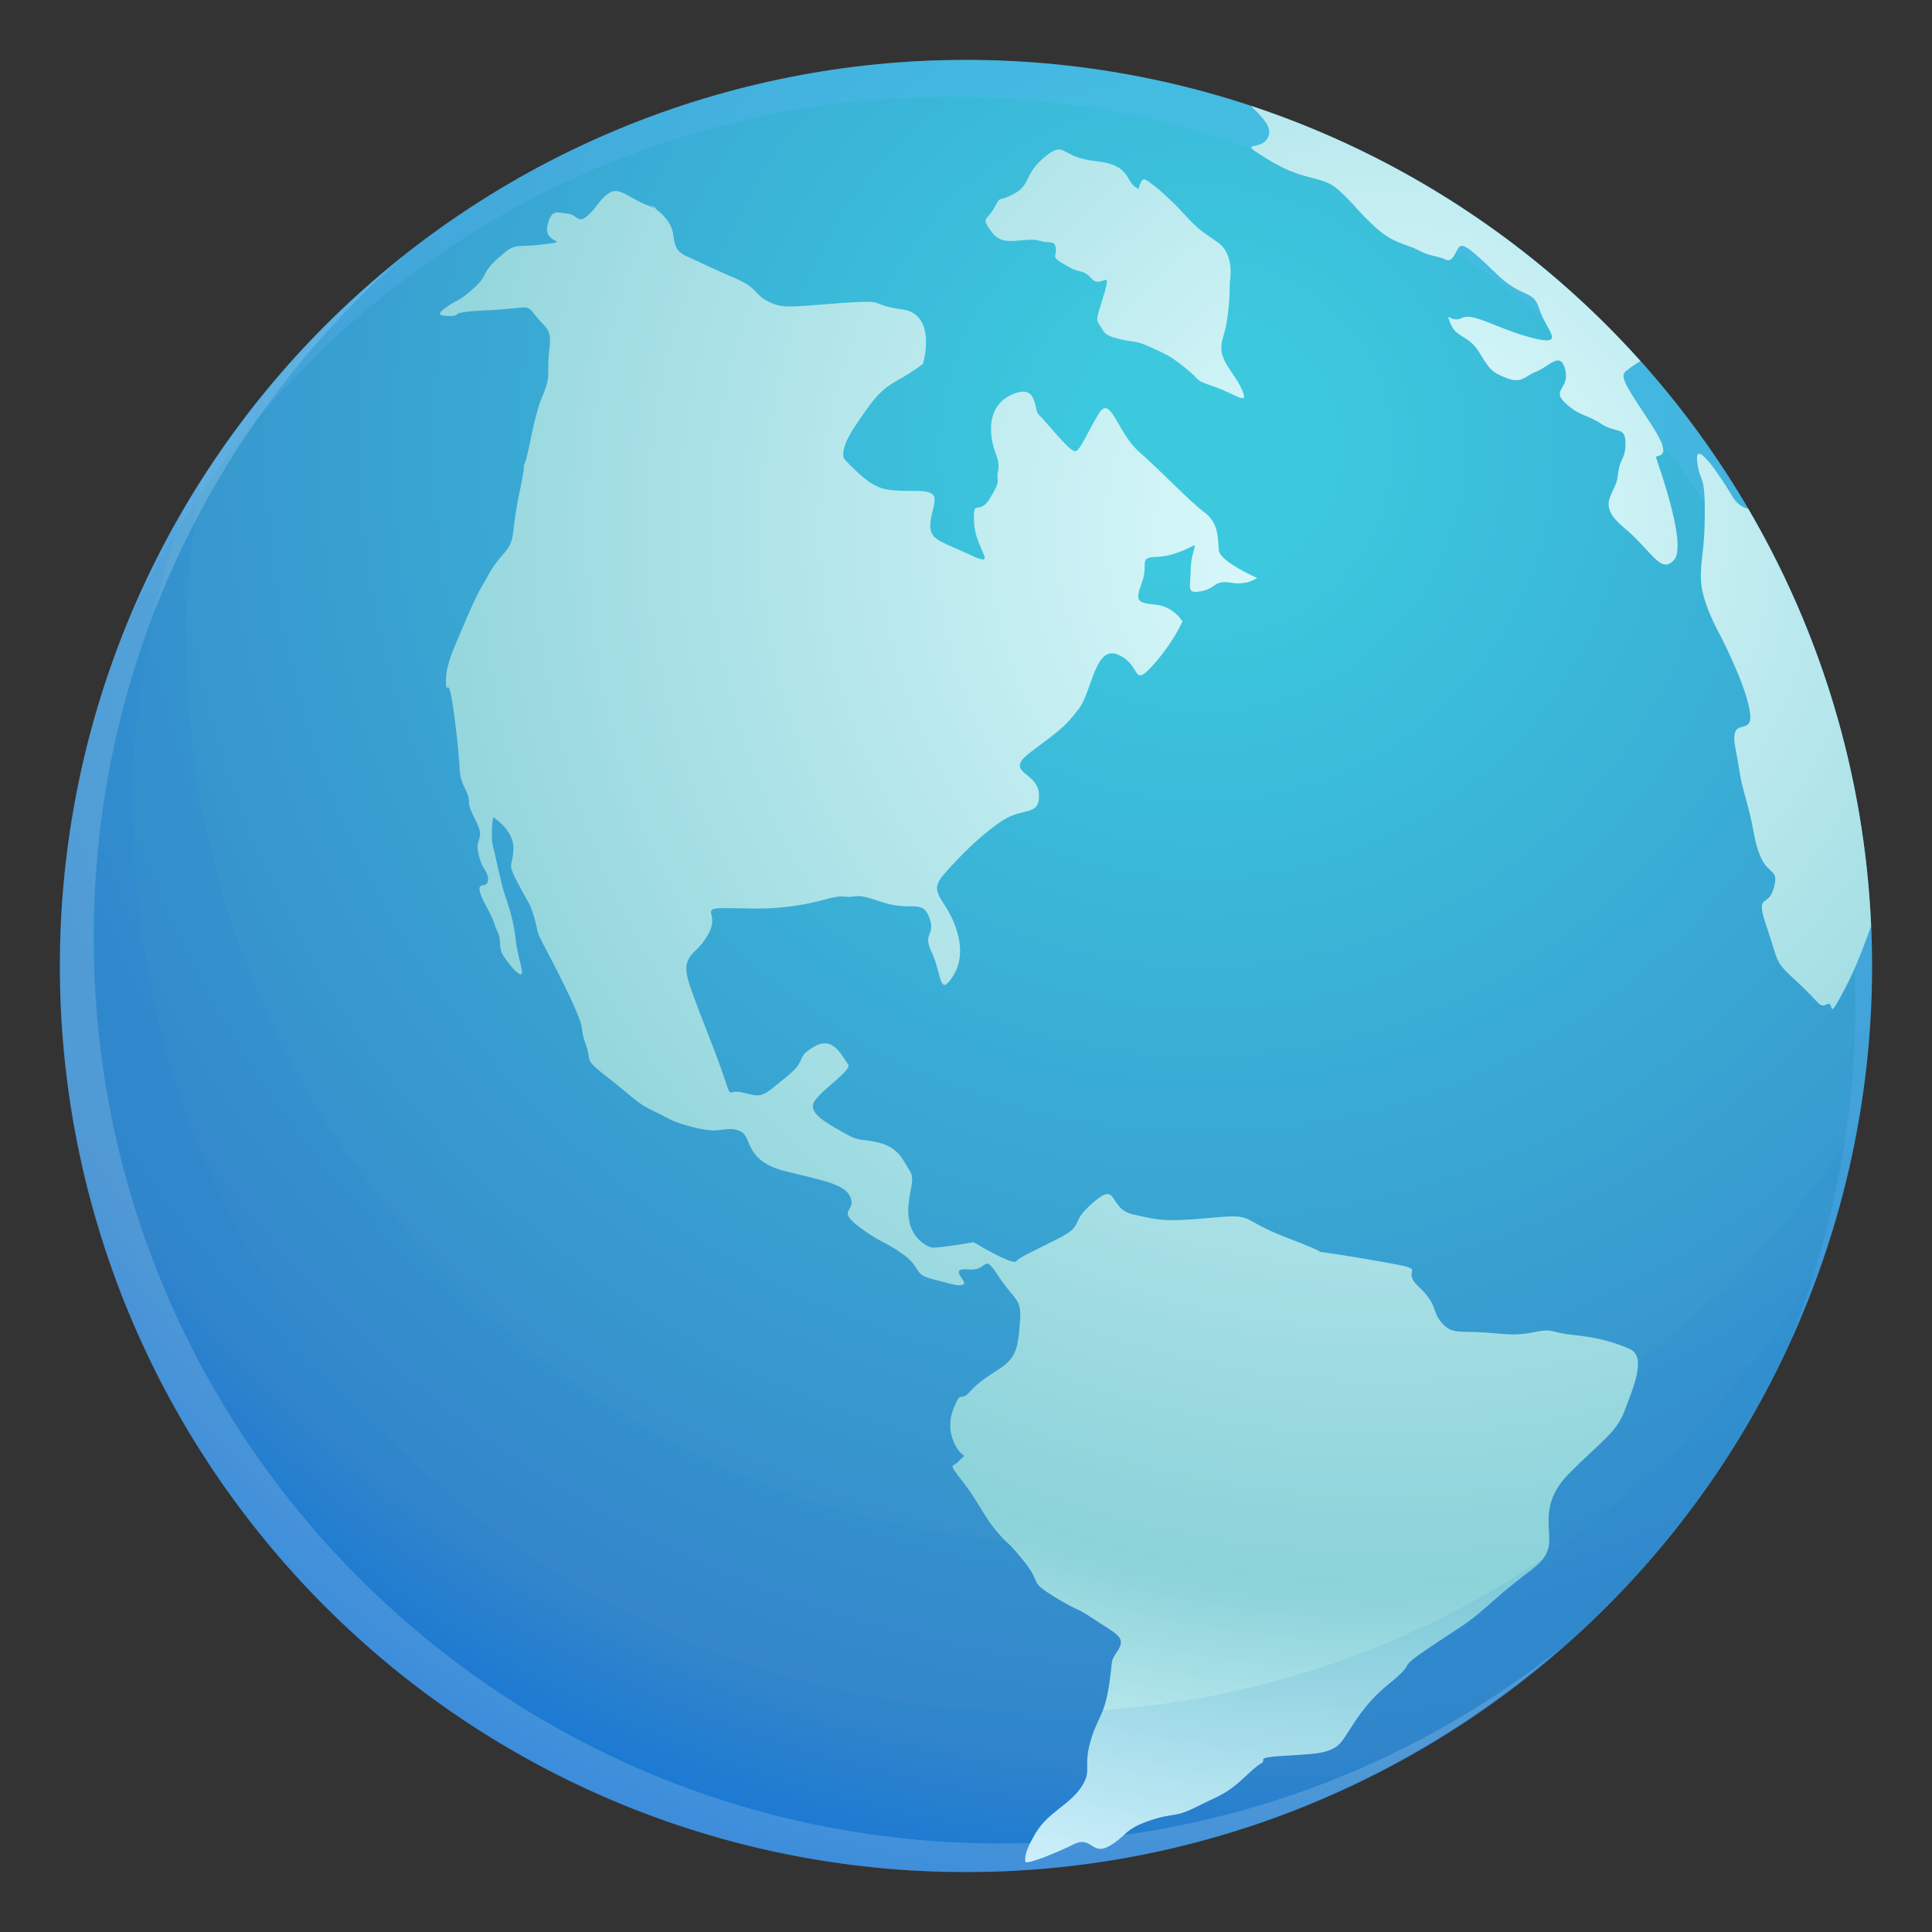 <svg xmlns="http://www.w3.org/2000/svg" xmlns:xlink="http://www.w3.org/1999/xlink" width="500" zoomAndPan="magnify" viewBox="0 0 375 375" height="500" preserveAspectRatio="xMidYMid meet" version="1.0"><rect x="0" y="0" width="375" height="375" fill="#333333" stroke="none"/><defs><filter x="0%" y="0%" width="100%" height="100%" id="82c202b86c"><feColorMatrix values="0 0 0 0 1 0 0 0 0 1 0 0 0 0 1 0 0 0 1 0" color-interpolation-filters="sRGB"/></filter><clipPath id="d8342b95a7"><path d="M 11.621 11.621 L 363.371 11.621 L 363.371 363.371 L 11.621 363.371 Z M 11.621 11.621 " clip-rule="nonzero"/></clipPath><clipPath id="e586c3f8f2"><path d="M 363.371 187.496 C 363.371 190.371 363.301 193.25 363.16 196.125 C 363.016 199 362.805 201.867 362.523 204.734 C 362.242 207.598 361.891 210.453 361.465 213.301 C 361.043 216.148 360.551 218.984 359.992 221.805 C 359.43 224.629 358.801 227.438 358.098 230.23 C 357.398 233.02 356.633 235.793 355.797 238.547 C 354.961 241.305 354.059 244.035 353.09 246.746 C 352.121 249.457 351.086 252.141 349.984 254.801 C 348.883 257.457 347.715 260.09 346.484 262.691 C 345.254 265.293 343.961 267.863 342.602 270.402 C 341.246 272.941 339.828 275.445 338.348 277.914 C 336.867 280.383 335.328 282.812 333.73 285.207 C 332.133 287.598 330.473 289.953 328.758 292.262 C 327.043 294.574 325.273 296.844 323.449 299.07 C 321.621 301.293 319.742 303.473 317.809 305.605 C 315.879 307.738 313.895 309.82 311.859 311.855 C 309.824 313.891 307.738 315.875 305.605 317.809 C 303.473 319.742 301.293 321.621 299.07 323.449 C 296.844 325.273 294.574 327.043 292.266 328.758 C 289.953 330.473 287.598 332.129 285.207 333.73 C 282.812 335.328 280.383 336.867 277.914 338.348 C 275.445 339.828 272.941 341.246 270.402 342.602 C 267.863 343.961 265.293 345.254 262.691 346.484 C 260.09 347.715 257.461 348.879 254.801 349.98 C 252.141 351.082 249.457 352.117 246.746 353.09 C 244.035 354.059 241.305 354.961 238.551 355.797 C 235.793 356.633 233.023 357.398 230.23 358.098 C 227.438 358.797 224.629 359.43 221.809 359.988 C 218.984 360.551 216.148 361.043 213.301 361.465 C 210.453 361.887 207.598 362.242 204.734 362.523 C 201.871 362.805 199 363.016 196.125 363.156 C 193.25 363.301 190.375 363.371 187.496 363.371 C 184.617 363.371 181.742 363.301 178.867 363.156 C 175.992 363.016 173.121 362.805 170.258 362.523 C 167.391 362.242 164.535 361.887 161.688 361.465 C 158.844 361.043 156.008 360.551 153.184 359.988 C 150.359 359.43 147.555 358.797 144.762 358.098 C 141.969 357.398 139.195 356.633 136.441 355.797 C 133.688 354.961 130.953 354.059 128.246 353.09 C 125.535 352.117 122.852 351.082 120.191 349.98 C 117.531 348.879 114.902 347.715 112.301 346.484 C 109.695 345.254 107.125 343.961 104.59 342.602 C 102.051 341.246 99.547 339.828 97.078 338.348 C 94.609 336.867 92.176 335.328 89.785 333.73 C 87.391 332.129 85.039 330.473 82.727 328.758 C 80.414 327.043 78.145 325.273 75.922 323.449 C 73.695 321.621 71.52 319.742 69.387 317.809 C 67.254 315.875 65.168 313.891 63.133 311.855 C 61.098 309.82 59.113 307.738 57.18 305.605 C 55.246 303.473 53.367 301.293 51.543 299.07 C 49.715 296.844 47.945 294.574 46.23 292.262 C 44.516 289.953 42.859 287.598 41.262 285.207 C 39.66 282.812 38.121 280.383 36.641 277.914 C 35.164 275.445 33.746 272.941 32.387 270.402 C 31.031 267.863 29.738 265.293 28.508 262.691 C 27.277 260.09 26.109 257.457 25.008 254.801 C 23.906 252.141 22.871 249.457 21.902 246.746 C 20.93 244.035 20.027 241.305 19.195 238.547 C 18.359 235.793 17.59 233.02 16.891 230.23 C 16.191 227.438 15.562 224.629 15 221.805 C 14.438 218.984 13.945 216.148 13.523 213.301 C 13.102 210.453 12.75 207.598 12.469 204.734 C 12.184 201.867 11.973 199 11.832 196.125 C 11.691 193.25 11.621 190.371 11.621 187.496 C 11.621 184.617 11.691 181.738 11.832 178.863 C 11.973 175.988 12.184 173.121 12.469 170.254 C 12.75 167.391 13.102 164.535 13.523 161.688 C 13.945 158.84 14.438 156.008 15 153.184 C 15.562 150.359 16.191 147.551 16.891 144.762 C 17.59 141.969 18.359 139.195 19.195 136.441 C 20.027 133.688 20.93 130.953 21.902 128.242 C 22.871 125.535 23.906 122.848 25.008 120.191 C 26.109 117.531 27.277 114.898 28.508 112.297 C 29.738 109.695 31.031 107.125 32.387 104.586 C 33.746 102.051 35.164 99.547 36.641 97.078 C 38.121 94.609 39.66 92.176 41.262 89.785 C 42.859 87.391 44.516 85.039 46.23 82.727 C 47.945 80.414 49.715 78.145 51.543 75.922 C 53.367 73.695 55.246 71.516 57.18 69.383 C 59.113 67.25 61.098 65.168 63.133 63.133 C 65.168 61.098 67.254 59.113 69.387 57.18 C 71.52 55.246 73.695 53.367 75.922 51.543 C 78.145 49.715 80.414 47.945 82.727 46.23 C 85.039 44.516 87.391 42.859 89.785 41.262 C 92.176 39.66 94.609 38.121 97.078 36.641 C 99.547 35.16 102.051 33.742 104.59 32.387 C 107.125 31.031 109.695 29.734 112.301 28.504 C 114.902 27.273 117.531 26.109 120.191 25.008 C 122.852 23.906 125.535 22.871 128.246 21.902 C 130.953 20.93 133.688 20.027 136.441 19.191 C 139.195 18.355 141.969 17.59 144.762 16.891 C 147.555 16.191 150.359 15.559 153.184 15 C 156.008 14.438 158.844 13.945 161.688 13.523 C 164.535 13.102 167.391 12.75 170.258 12.465 C 173.121 12.184 175.992 11.973 178.867 11.832 C 181.742 11.691 184.617 11.621 187.496 11.621 C 190.375 11.621 193.25 11.691 196.125 11.832 C 199 11.973 201.871 12.184 204.734 12.465 C 207.598 12.75 210.453 13.102 213.301 13.523 C 216.148 13.945 218.984 14.438 221.809 15 C 224.629 15.559 227.438 16.191 230.23 16.891 C 233.023 17.59 235.793 18.355 238.551 19.191 C 241.305 20.027 244.035 20.93 246.746 21.902 C 249.457 22.871 252.141 23.906 254.801 25.008 C 257.461 26.109 260.09 27.273 262.691 28.504 C 265.293 29.734 267.863 31.031 270.402 32.387 C 272.941 33.742 275.445 35.16 277.914 36.641 C 280.383 38.121 282.812 39.66 285.207 41.262 C 287.598 42.859 289.953 44.516 292.266 46.23 C 294.574 47.945 296.844 49.715 299.07 51.543 C 301.293 53.367 303.473 55.246 305.605 57.18 C 307.738 59.113 309.824 61.098 311.859 63.133 C 313.895 65.168 315.879 67.25 317.809 69.383 C 319.742 71.516 321.621 73.695 323.449 75.922 C 325.273 78.145 327.043 80.414 328.758 82.727 C 330.473 85.039 332.133 87.391 333.73 89.785 C 335.328 92.176 336.867 94.609 338.348 97.078 C 339.828 99.547 341.246 102.051 342.602 104.586 C 343.961 107.125 345.254 109.695 346.484 112.297 C 347.715 114.898 348.883 117.531 349.984 120.191 C 351.086 122.848 352.121 125.535 353.09 128.242 C 354.059 130.953 354.961 133.688 355.797 136.441 C 356.633 139.195 357.398 141.969 358.098 144.762 C 358.801 147.551 359.43 150.359 359.992 153.184 C 360.551 156.008 361.043 158.84 361.465 161.688 C 361.891 164.535 362.242 167.391 362.523 170.254 C 362.805 173.121 363.016 175.988 363.16 178.863 C 363.301 181.738 363.371 184.617 363.371 187.496 Z M 363.371 187.496 " clip-rule="nonzero"/></clipPath><radialGradient gradientTransform="matrix(1, 0, 0, 1, -7.922, -7.922)" gradientUnits="userSpaceOnUse" r="284.717" cx="241.304" id="4ee4e34092" cy="94.994" fx="241.304" fy="94.994"><stop stop-opacity="1" stop-color="rgb(23.499%, 78.799%, 87.099%)" offset="0"/><stop stop-opacity="1" stop-color="rgb(23.488%, 78.674%, 87.059%)" offset="0.062"/><stop stop-opacity="1" stop-color="rgb(23.46%, 78.365%, 86.96%)" offset="0.09"/><stop stop-opacity="1" stop-color="rgb(23.427%, 77.992%, 86.841%)" offset="0.102"/><stop stop-opacity="1" stop-color="rgb(23.395%, 77.62%, 86.722%)" offset="0.113"/><stop stop-opacity="1" stop-color="rgb(23.361%, 77.248%, 86.603%)" offset="0.125"/><stop stop-opacity="1" stop-color="rgb(23.328%, 76.877%, 86.482%)" offset="0.137"/><stop stop-opacity="1" stop-color="rgb(23.296%, 76.505%, 86.363%)" offset="0.148"/><stop stop-opacity="1" stop-color="rgb(23.262%, 76.132%, 86.244%)" offset="0.16"/><stop stop-opacity="1" stop-color="rgb(23.228%, 75.76%, 86.125%)" offset="0.172"/><stop stop-opacity="1" stop-color="rgb(23.196%, 75.389%, 86.006%)" offset="0.184"/><stop stop-opacity="1" stop-color="rgb(23.163%, 75.017%, 85.887%)" offset="0.195"/><stop stop-opacity="1" stop-color="rgb(23.131%, 74.644%, 85.768%)" offset="0.207"/><stop stop-opacity="1" stop-color="rgb(23.097%, 74.272%, 85.649%)" offset="0.219"/><stop stop-opacity="1" stop-color="rgb(23.064%, 73.901%, 85.53%)" offset="0.23"/><stop stop-opacity="1" stop-color="rgb(23.032%, 73.529%, 85.41%)" offset="0.242"/><stop stop-opacity="1" stop-color="rgb(23.003%, 73.218%, 85.31%)" offset="0.254"/><stop stop-opacity="1" stop-color="rgb(22.981%, 72.971%, 85.231%)" offset="0.262"/><stop stop-opacity="1" stop-color="rgb(22.96%, 72.722%, 85.152%)" offset="0.27"/><stop stop-opacity="1" stop-color="rgb(22.937%, 72.475%, 85.072%)" offset="0.277"/><stop stop-opacity="1" stop-color="rgb(22.916%, 72.226%, 84.993%)" offset="0.285"/><stop stop-opacity="1" stop-color="rgb(22.893%, 71.979%, 84.914%)" offset="0.293"/><stop stop-opacity="1" stop-color="rgb(22.871%, 71.73%, 84.834%)" offset="0.301"/><stop stop-opacity="1" stop-color="rgb(22.849%, 71.483%, 84.755%)" offset="0.309"/><stop stop-opacity="1" stop-color="rgb(22.827%, 71.234%, 84.676%)" offset="0.316"/><stop stop-opacity="1" stop-color="rgb(22.806%, 70.987%, 84.596%)" offset="0.324"/><stop stop-opacity="1" stop-color="rgb(22.783%, 70.738%, 84.517%)" offset="0.332"/><stop stop-opacity="1" stop-color="rgb(22.762%, 70.491%, 84.436%)" offset="0.34"/><stop stop-opacity="1" stop-color="rgb(22.739%, 70.242%, 84.357%)" offset="0.348"/><stop stop-opacity="1" stop-color="rgb(22.717%, 69.995%, 84.277%)" offset="0.355"/><stop stop-opacity="1" stop-color="rgb(22.694%, 69.746%, 84.198%)" offset="0.363"/><stop stop-opacity="1" stop-color="rgb(22.673%, 69.499%, 84.119%)" offset="0.371"/><stop stop-opacity="1" stop-color="rgb(22.652%, 69.25%, 84.039%)" offset="0.379"/><stop stop-opacity="1" stop-color="rgb(22.629%, 69.003%, 83.96%)" offset="0.387"/><stop stop-opacity="1" stop-color="rgb(22.607%, 68.755%, 83.881%)" offset="0.395"/><stop stop-opacity="1" stop-color="rgb(22.585%, 68.507%, 83.801%)" offset="0.402"/><stop stop-opacity="1" stop-color="rgb(22.563%, 68.259%, 83.722%)" offset="0.41"/><stop stop-opacity="1" stop-color="rgb(22.54%, 68.011%, 83.643%)" offset="0.418"/><stop stop-opacity="1" stop-color="rgb(22.519%, 67.763%, 83.563%)" offset="0.426"/><stop stop-opacity="1" stop-color="rgb(22.498%, 67.516%, 83.484%)" offset="0.434"/><stop stop-opacity="1" stop-color="rgb(22.475%, 67.267%, 83.403%)" offset="0.441"/><stop stop-opacity="1" stop-color="rgb(22.453%, 67.02%, 83.324%)" offset="0.449"/><stop stop-opacity="1" stop-color="rgb(22.43%, 66.771%, 83.244%)" offset="0.457"/><stop stop-opacity="1" stop-color="rgb(22.409%, 66.524%, 83.165%)" offset="0.465"/><stop stop-opacity="1" stop-color="rgb(22.386%, 66.275%, 83.086%)" offset="0.473"/><stop stop-opacity="1" stop-color="rgb(22.365%, 66.028%, 83.006%)" offset="0.48"/><stop stop-opacity="1" stop-color="rgb(22.343%, 65.779%, 82.927%)" offset="0.488"/><stop stop-opacity="1" stop-color="rgb(22.321%, 65.532%, 82.848%)" offset="0.496"/><stop stop-opacity="1" stop-color="rgb(22.293%, 65.222%, 82.748%)" offset="0.504"/><stop stop-opacity="1" stop-color="rgb(22.26%, 64.85%, 82.629%)" offset="0.516"/><stop stop-opacity="1" stop-color="rgb(22.227%, 64.478%, 82.51%)" offset="0.527"/><stop stop-opacity="1" stop-color="rgb(22.194%, 64.105%, 82.39%)" offset="0.539"/><stop stop-opacity="1" stop-color="rgb(22.162%, 63.734%, 82.271%)" offset="0.551"/><stop stop-opacity="1" stop-color="rgb(22.128%, 63.362%, 82.152%)" offset="0.562"/><stop stop-opacity="1" stop-color="rgb(22.095%, 62.99%, 82.033%)" offset="0.574"/><stop stop-opacity="1" stop-color="rgb(22.063%, 62.617%, 81.914%)" offset="0.586"/><stop stop-opacity="1" stop-color="rgb(22.029%, 62.247%, 81.795%)" offset="0.598"/><stop stop-opacity="1" stop-color="rgb(21.996%, 61.874%, 81.676%)" offset="0.609"/><stop stop-opacity="1" stop-color="rgb(21.964%, 61.502%, 81.557%)" offset="0.621"/><stop stop-opacity="1" stop-color="rgb(21.936%, 61.192%, 81.458%)" offset="0.633"/><stop stop-opacity="1" stop-color="rgb(21.913%, 60.944%, 81.377%)" offset="0.641"/><stop stop-opacity="1" stop-color="rgb(21.892%, 60.696%, 81.297%)" offset="0.648"/><stop stop-opacity="1" stop-color="rgb(21.869%, 60.448%, 81.218%)" offset="0.656"/><stop stop-opacity="1" stop-color="rgb(21.848%, 60.2%, 81.139%)" offset="0.664"/><stop stop-opacity="1" stop-color="rgb(21.825%, 59.952%, 81.059%)" offset="0.672"/><stop stop-opacity="1" stop-color="rgb(21.803%, 59.705%, 80.98%)" offset="0.68"/><stop stop-opacity="1" stop-color="rgb(21.782%, 59.456%, 80.901%)" offset="0.688"/><stop stop-opacity="1" stop-color="rgb(21.759%, 59.209%, 80.821%)" offset="0.695"/><stop stop-opacity="1" stop-color="rgb(21.738%, 58.96%, 80.742%)" offset="0.703"/><stop stop-opacity="1" stop-color="rgb(21.715%, 58.713%, 80.663%)" offset="0.711"/><stop stop-opacity="1" stop-color="rgb(21.693%, 58.464%, 80.583%)" offset="0.719"/><stop stop-opacity="1" stop-color="rgb(21.671%, 58.217%, 80.504%)" offset="0.727"/><stop stop-opacity="1" stop-color="rgb(21.649%, 57.968%, 80.424%)" offset="0.734"/><stop stop-opacity="1" stop-color="rgb(21.628%, 57.721%, 80.344%)" offset="0.742"/><stop stop-opacity="1" stop-color="rgb(21.605%, 57.472%, 80.264%)" offset="0.75"/><stop stop-opacity="1" stop-color="rgb(21.577%, 57.162%, 80.165%)" offset="0.758"/><stop stop-opacity="1" stop-color="rgb(21.544%, 56.79%, 80.046%)" offset="0.77"/><stop stop-opacity="1" stop-color="rgb(21.512%, 56.419%, 79.927%)" offset="0.781"/><stop stop-opacity="1" stop-color="rgb(21.478%, 56.047%, 79.808%)" offset="0.793"/><stop stop-opacity="1" stop-color="rgb(21.446%, 55.675%, 79.689%)" offset="0.805"/><stop stop-opacity="1" stop-color="rgb(21.417%, 55.365%, 79.59%)" offset="0.816"/><stop stop-opacity="1" stop-color="rgb(21.396%, 55.116%, 79.51%)" offset="0.824"/><stop stop-opacity="1" stop-color="rgb(21.375%, 54.869%, 79.431%)" offset="0.832"/><stop stop-opacity="1" stop-color="rgb(21.352%, 54.62%, 79.35%)" offset="0.84"/><stop stop-opacity="1" stop-color="rgb(21.33%, 54.373%, 79.271%)" offset="0.848"/><stop stop-opacity="1" stop-color="rgb(21.307%, 54.124%, 79.192%)" offset="0.855"/><stop stop-opacity="1" stop-color="rgb(21.286%, 53.877%, 79.112%)" offset="0.863"/><stop stop-opacity="1" stop-color="rgb(21.263%, 53.629%, 79.033%)" offset="0.871"/><stop stop-opacity="1" stop-color="rgb(21.236%, 53.319%, 78.934%)" offset="0.879"/><stop stop-opacity="1" stop-color="rgb(21.214%, 53.07%, 78.854%)" offset="0.891"/><stop stop-opacity="1" stop-color="rgb(21.179%, 52.939%, 78.824%)" offset="0.895"/><stop stop-opacity="1" stop-color="rgb(20.932%, 52.744%, 78.883%)" offset="0.898"/><stop stop-opacity="1" stop-color="rgb(20.496%, 52.492%, 79.021%)" offset="0.902"/><stop stop-opacity="1" stop-color="rgb(20.059%, 52.238%, 79.16%)" offset="0.906"/><stop stop-opacity="1" stop-color="rgb(19.623%, 51.987%, 79.297%)" offset="0.91"/><stop stop-opacity="1" stop-color="rgb(19.185%, 51.733%, 79.434%)" offset="0.914"/><stop stop-opacity="1" stop-color="rgb(18.748%, 51.48%, 79.573%)" offset="0.918"/><stop stop-opacity="1" stop-color="rgb(18.312%, 51.228%, 79.71%)" offset="0.922"/><stop stop-opacity="1" stop-color="rgb(17.876%, 50.975%, 79.848%)" offset="0.926"/><stop stop-opacity="1" stop-color="rgb(17.439%, 50.722%, 79.987%)" offset="0.93"/><stop stop-opacity="1" stop-color="rgb(17.003%, 50.47%, 80.124%)" offset="0.934"/><stop stop-opacity="1" stop-color="rgb(16.566%, 50.217%, 80.263%)" offset="0.938"/><stop stop-opacity="1" stop-color="rgb(16.13%, 49.963%, 80.4%)" offset="0.941"/><stop stop-opacity="1" stop-color="rgb(15.694%, 49.712%, 80.537%)" offset="0.945"/><stop stop-opacity="1" stop-color="rgb(15.256%, 49.458%, 80.676%)" offset="0.949"/><stop stop-opacity="1" stop-color="rgb(14.819%, 49.205%, 80.814%)" offset="0.953"/><stop stop-opacity="1" stop-color="rgb(14.383%, 48.953%, 80.951%)" offset="0.957"/><stop stop-opacity="1" stop-color="rgb(13.947%, 48.7%, 81.09%)" offset="0.961"/><stop stop-opacity="1" stop-color="rgb(13.51%, 48.447%, 81.227%)" offset="0.965"/><stop stop-opacity="1" stop-color="rgb(13.074%, 48.195%, 81.364%)" offset="0.969"/><stop stop-opacity="1" stop-color="rgb(12.637%, 47.942%, 81.503%)" offset="0.973"/><stop stop-opacity="1" stop-color="rgb(12.201%, 47.69%, 81.641%)" offset="0.977"/><stop stop-opacity="1" stop-color="rgb(11.763%, 47.437%, 81.778%)" offset="0.98"/><stop stop-opacity="1" stop-color="rgb(11.327%, 47.183%, 81.917%)" offset="0.984"/><stop stop-opacity="1" stop-color="rgb(10.89%, 46.931%, 82.054%)" offset="0.988"/><stop stop-opacity="1" stop-color="rgb(10.454%, 46.678%, 82.191%)" offset="0.992"/><stop stop-opacity="1" stop-color="rgb(10.017%, 46.425%, 82.33%)" offset="0.996"/><stop stop-opacity="1" stop-color="rgb(9.799%, 46.3%, 82.399%)" offset="1"/></radialGradient><clipPath id="f2f425bee4"><path d="M 11.621 92 L 362 92 L 362 363.371 L 11.621 363.371 Z M 11.621 92 " clip-rule="nonzero"/></clipPath><mask id="b242aa5d80"><g filter="url(#82c202b86c)"><rect x="-37.5" width="450" fill="#000000" y="-37.5" height="450" fill-opacity="0.1"/></g></mask><clipPath id="0a5d92b8de"><path d="M 0.621 1 L 350 1 L 350 271.371 L 0.621 271.371 Z M 0.621 1 " clip-rule="nonzero"/></clipPath><clipPath id="583a6339ca"><rect x="0" width="351" y="0" height="272"/></clipPath><clipPath id="c71273f996"><path d="M 11.621 48 L 305 48 L 305 363.371 L 11.621 363.371 Z M 11.621 48 " clip-rule="nonzero"/></clipPath><mask id="35bac57651"><g filter="url(#82c202b86c)"><rect x="-37.5" width="450" fill="#000000" y="-37.5" height="450" fill-opacity="0.2"/></g></mask><clipPath id="5b97ba7d74"><path d="M 0.621 1 L 293 1 L 293 315.371 L 0.621 315.371 Z M 0.621 1 " clip-rule="nonzero"/></clipPath><clipPath id="6c6824e41c"><rect x="0" width="294" y="0" height="316"/></clipPath><clipPath id="2eb9c7677b"><path d="M 24 11.621 L 363.371 11.621 L 363.371 262 L 24 262 Z M 24 11.621 " clip-rule="nonzero"/></clipPath><mask id="cada57178b"><g filter="url(#82c202b86c)"><rect x="-37.5" width="450" fill="#000000" y="-37.5" height="450" fill-opacity="0.2"/></g></mask><clipPath id="652011fbd0"><path d="M 0 0.621 L 339.371 0.621 L 339.371 250.84 L 0 250.84 Z M 0 0.621 " clip-rule="nonzero"/></clipPath><clipPath id="88a214ec87"><rect x="0" width="340" y="0" height="251"/></clipPath><clipPath id="f3afcfb0f7"><path d="M 85 37 L 318 37 L 318 362 L 85 362 Z M 85 37 " clip-rule="nonzero"/></clipPath><clipPath id="06a6ab61fc"><path d="M 125.16 39.633 C 120.336 37.594 119.594 34.996 115.883 39.82 C 112.172 44.641 112.359 41.676 110.316 41.488 C 108.277 41.301 106.977 40.375 106.238 43.898 C 105.496 47.426 111.246 46.684 105.496 47.426 C 99.742 48.168 100.301 46.867 96.773 50.023 C 93.25 53.176 94.922 53.176 92.137 55.773 C 89.355 58.371 88.426 58.371 87.129 59.297 C 85.828 60.227 83.973 61.34 87.129 61.34 C 90.281 61.34 86.016 60.598 94.551 60.227 C 103.082 59.855 101.969 58.742 104.012 61.34 C 106.051 63.938 107.164 63.562 106.609 68.02 C 106.051 72.469 107.098 72.656 105.277 76.922 C 103.453 81.188 102.711 88.055 101.785 90.094 C 100.859 92.133 102.711 86.754 100.859 95.473 C 99.004 104.191 100.301 104.562 97.703 107.531 C 95.105 110.5 95.105 111.242 93.621 113.656 C 92.137 116.066 89.727 122.004 88.613 124.602 C 87.5 127.199 86.387 129.98 86.57 132.766 C 86.758 135.547 86.941 129.426 88.242 139.441 C 89.539 149.461 88.984 149.461 89.539 151.316 C 90.098 153.172 91.023 153.914 91.023 155.77 C 91.023 157.625 93.438 160.312 93.16 162.168 C 92.879 164.023 92.324 163.469 92.973 166.156 C 93.621 168.848 94.734 169.031 94.734 170.703 C 94.734 172.371 92.973 171.352 93.066 172.559 C 93.16 173.766 94.18 175.527 94.828 176.734 C 95.477 177.941 95.848 178.867 96.125 179.793 C 96.406 180.723 96.961 181.094 97.055 182.949 C 97.145 184.805 97.332 185.082 98.723 186.938 C 100.113 188.793 101.508 189.812 101.32 188.516 C 101.137 187.215 100.395 184.988 100.113 182.484 C 99.836 179.98 99.371 177.848 98.445 175.062 C 97.516 172.281 97.516 172.094 97.055 170.148 C 96.59 168.199 96.59 168.199 96.125 166.066 C 95.664 163.934 95.477 164.211 95.477 161.801 C 95.477 159.387 95.754 158.645 95.754 158.645 C 95.754 158.645 99.746 161.059 99.652 164.77 C 99.559 168.477 98.262 167.086 100.488 171.352 C 102.711 175.621 102.805 175.062 103.734 178.219 C 104.66 181.371 103.734 180.074 105.961 184.246 C 108.188 188.422 110.875 193.801 112.176 197.051 C 113.473 200.297 112.547 199.645 113.754 202.895 C 114.957 206.141 113.008 205.305 117.926 209.109 C 122.844 212.91 123.398 214.023 126.926 215.695 C 130.449 217.363 129.984 217.457 132.766 218.293 C 135.551 219.129 136.387 219.219 138.055 219.406 C 139.727 219.59 141.859 218.57 143.898 219.684 C 145.941 220.797 144.551 225.434 152.621 227.383 C 160.691 229.332 164.215 229.98 165.145 232.578 C 166.07 235.176 162.453 234.805 166.535 237.957 C 170.617 241.113 171.637 240.832 175.254 243.43 C 178.871 246.027 177.199 247.324 180.91 248.254 C 184.621 249.18 186.199 249.832 187.035 249.273 C 187.867 248.719 183.879 246.027 187.961 246.398 C 192.043 246.77 190.652 242.875 193.805 247.699 C 196.957 252.52 198.352 251.965 197.98 256.418 C 197.609 260.871 197.609 263.375 193.992 265.691 C 190.371 268.012 189.816 268.477 188.055 270.332 C 186.293 272.188 186.57 269.496 184.992 273.672 C 183.414 277.844 185.645 281.277 186.57 282.109 C 187.5 282.945 187.312 282.203 186.105 283.594 C 184.902 284.984 183.789 283.594 186.941 287.676 C 190.094 291.758 190.836 294.168 193.527 297.324 C 196.219 300.477 194.828 298.25 198.629 302.891 C 202.434 307.527 199.371 306.691 204.66 309.941 C 209.945 313.188 208.184 311.516 212.359 314.301 C 216.531 317.082 218.664 317.73 216.996 320.328 C 215.324 322.926 216.16 321.348 215.234 327.285 C 214.305 333.223 213.008 333.223 211.617 338.141 C 210.227 343.055 212.078 343.703 209.762 347.043 C 207.441 350.383 203.359 351.867 201.043 355.762 C 198.723 359.66 199 360.586 199 361.328 C 199 362.07 204.844 359.754 208.371 357.988 C 211.895 356.227 211.895 360.219 215.234 358.359 C 218.574 356.504 218.109 355.113 222.934 353.445 C 227.758 351.773 227.848 352.887 231.93 350.848 C 236.012 348.805 236.754 348.715 238.98 347.137 C 241.207 345.559 243.34 343.055 244.73 342.312 C 246.125 341.57 243.34 341.199 248.723 340.828 C 254.102 340.457 257.441 340.551 259.574 338.879 C 261.707 337.211 263.191 332.016 269.5 326.914 C 275.809 321.812 270.148 324.688 277.754 319.586 C 285.359 314.484 284.34 315.598 290.648 310.031 C 296.957 304.465 299.461 303.91 300.48 300.66 C 301.5 297.414 298.441 292.219 304.469 286.098 C 310.5 279.977 313.746 278.121 315.324 273.855 C 316.898 269.586 319.777 263.277 316.25 261.797 C 312.727 260.309 309.758 259.566 305.305 259.105 C 300.852 258.641 301.594 257.805 297.883 258.547 C 294.176 259.289 293.152 259.012 288.238 258.641 C 283.32 258.27 281.836 259.105 279.797 256.691 C 277.758 254.281 279.238 253.445 275.344 249.734 C 271.449 246.023 278.125 246.676 268.758 245.004 C 259.387 243.336 255.398 242.871 255.398 242.871 C 255.398 242.871 259.109 243.797 249.648 240.18 C 240.188 236.562 243.992 235.543 234.992 236.379 C 225.992 237.211 224.973 236.84 219.965 235.727 C 214.957 234.613 217.184 229.051 212.172 233.41 C 207.164 237.77 210.969 237.582 205.121 240.551 C 199.277 243.52 197.98 243.984 197.238 244.82 C 196.496 245.652 188.984 241.109 188.984 241.109 C 188.984 241.109 181.562 242.406 180.727 242.129 C 179.891 241.852 176.832 240.457 176.367 236.285 C 175.902 232.109 177.852 229.234 176.645 227.379 C 175.441 225.523 174.605 222.926 170.988 221.906 C 167.371 220.887 167.184 221.812 163.938 219.957 C 160.691 218.102 156.609 216.062 158.094 213.742 C 159.578 211.422 165.605 207.621 164.586 206.508 C 163.566 205.395 161.898 200.848 158 203.168 C 154.105 205.484 157.074 205.484 152.434 209.199 C 147.797 212.906 148.168 213.094 144.18 212.074 C 140.191 211.051 143.066 215.414 138.52 203.539 C 133.977 191.664 132.492 188.695 133.512 186.469 C 134.531 184.246 135.832 184.523 137.688 180.906 C 139.543 177.289 135.738 176.266 140.656 176.266 C 145.57 176.266 148.727 176.637 154.383 175.805 C 160.043 174.969 161.617 173.766 164.121 174.043 C 166.629 174.32 165.422 173.113 171.078 175.062 C 176.738 177.012 178.965 174.414 180.355 178.031 C 181.746 181.648 178.965 180.906 180.82 184.801 C 182.676 188.699 182.305 192.965 184.344 190.367 C 186.387 187.77 187.219 184.246 185.18 179.145 C 183.141 174.043 180.078 173.301 183.23 169.684 C 186.387 166.062 190.465 161.984 194.547 159.293 C 198.629 156.602 201.91 158.551 201.66 154.098 C 201.414 149.645 194.547 150.109 200.113 145.938 C 205.68 141.762 206.793 141.02 209.391 137.586 C 211.988 134.152 212.543 125.062 217.09 127.105 C 221.633 129.145 219.688 133.598 223.676 129.238 C 227.664 124.879 229.52 120.613 229.52 120.613 C 229.52 120.613 227.848 117.734 224.324 117.367 C 220.801 116.996 220.242 116.809 221.633 113.098 C 223.027 109.387 220.801 108.184 224.508 108.09 C 228.219 107.996 231.465 105.863 231.836 105.863 C 232.211 105.863 231.098 107.812 231.098 110.871 C 231.098 113.934 230.168 115.324 233.137 114.77 C 236.105 114.211 235.547 112.543 238.887 113.098 C 242.227 113.656 243.988 112.172 243.988 112.172 C 243.988 112.172 236.754 109.016 236.57 106.793 C 236.383 104.566 236.57 101.504 233.785 99.461 C 231.004 97.422 225.531 91.578 221.172 87.773 C 216.812 83.973 215.605 76.457 213.289 80.262 C 210.969 84.066 209.762 87.312 208.742 87.59 C 207.723 87.867 202.746 81.469 201.664 80.539 C 200.578 79.609 201.508 74.695 196.961 76.363 C 192.414 78.035 192.043 82.117 192.508 85.176 C 192.973 88.238 194.18 88.98 193.711 91.484 C 193.25 93.988 194.547 92.691 192.23 96.586 C 189.91 100.484 188.797 96.215 189.074 101.504 C 189.352 106.793 194.086 110.41 188.148 107.625 C 182.211 104.844 180.172 104.844 180.633 101.133 C 181.098 97.422 183.137 95.289 177.852 95.289 C 172.566 95.289 171.266 95.102 169.133 93.805 C 167 92.504 164.031 89.258 164.031 89.258 C 164.031 89.258 162.453 88.051 165.887 82.855 C 169.32 77.664 170.801 75.715 174.141 73.859 C 177.48 72.004 179.152 70.613 179.152 70.613 C 179.152 70.613 182.027 60.965 175.07 60.039 C 168.113 59.113 173.215 58.094 163.102 58.832 C 152.992 59.574 152.062 59.945 149.191 58.555 C 146.312 57.164 147.242 55.957 142.695 54.008 C 138.148 52.062 137.965 51.875 134.902 50.484 C 131.844 49.094 131.102 49 130.637 45.383 C 130.176 41.766 125.535 39.445 125.535 39.445 C 125.535 39.445 129.984 41.676 125.16 39.633 Z M 125.16 39.633 " clip-rule="nonzero"/></clipPath><radialGradient gradientTransform="matrix(1, 0, 0, 1, -7.922, -7.922)" gradientUnits="userSpaceOnUse" r="267.807" cx="276.706" id="82a7db5f8f" cy="110.959" fx="276.706" fy="110.959"><stop stop-opacity="1" stop-color="rgb(88.824%, 99.113%, 99.924%)" offset="0"/><stop stop-opacity="1" stop-color="rgb(88.562%, 98.987%, 99.811%)" offset="0.008"/><stop stop-opacity="1" stop-color="rgb(88.387%, 98.901%, 99.734%)" offset="0.012"/><stop stop-opacity="1" stop-color="rgb(88.213%, 98.816%, 99.66%)" offset="0.016"/><stop stop-opacity="1" stop-color="rgb(87.95%, 98.688%, 99.545%)" offset="0.02"/><stop stop-opacity="1" stop-color="rgb(87.688%, 98.561%, 99.432%)" offset="0.027"/><stop stop-opacity="1" stop-color="rgb(87.514%, 98.476%, 99.358%)" offset="0.031"/><stop stop-opacity="1" stop-color="rgb(87.338%, 98.39%, 99.281%)" offset="0.035"/><stop stop-opacity="1" stop-color="rgb(87.163%, 98.305%, 99.207%)" offset="0.039"/><stop stop-opacity="1" stop-color="rgb(86.989%, 98.221%, 99.13%)" offset="0.043"/><stop stop-opacity="1" stop-color="rgb(86.813%, 98.135%, 99.055%)" offset="0.047"/><stop stop-opacity="1" stop-color="rgb(86.639%, 98.05%, 98.979%)" offset="0.051"/><stop stop-opacity="1" stop-color="rgb(86.464%, 97.964%, 98.904%)" offset="0.055"/><stop stop-opacity="1" stop-color="rgb(86.29%, 97.879%, 98.828%)" offset="0.059"/><stop stop-opacity="1" stop-color="rgb(86.115%, 97.795%, 98.753%)" offset="0.062"/><stop stop-opacity="1" stop-color="rgb(85.941%, 97.71%, 98.677%)" offset="0.066"/><stop stop-opacity="1" stop-color="rgb(85.765%, 97.624%, 98.602%)" offset="0.07"/><stop stop-opacity="1" stop-color="rgb(85.59%, 97.539%, 98.528%)" offset="0.074"/><stop stop-opacity="1" stop-color="rgb(85.416%, 97.455%, 98.451%)" offset="0.078"/><stop stop-opacity="1" stop-color="rgb(85.24%, 97.369%, 98.376%)" offset="0.082"/><stop stop-opacity="1" stop-color="rgb(85.066%, 97.284%, 98.3%)" offset="0.086"/><stop stop-opacity="1" stop-color="rgb(84.891%, 97.198%, 98.225%)" offset="0.09"/><stop stop-opacity="1" stop-color="rgb(84.717%, 97.113%, 98.149%)" offset="0.094"/><stop stop-opacity="1" stop-color="rgb(84.541%, 97.029%, 98.074%)" offset="0.098"/><stop stop-opacity="1" stop-color="rgb(84.367%, 96.944%, 97.998%)" offset="0.102"/><stop stop-opacity="1" stop-color="rgb(84.192%, 96.858%, 97.923%)" offset="0.105"/><stop stop-opacity="1" stop-color="rgb(84.018%, 96.773%, 97.847%)" offset="0.109"/><stop stop-opacity="1" stop-color="rgb(83.842%, 96.689%, 97.772%)" offset="0.113"/><stop stop-opacity="1" stop-color="rgb(83.667%, 96.603%, 97.696%)" offset="0.117"/><stop stop-opacity="1" stop-color="rgb(83.493%, 96.518%, 97.621%)" offset="0.121"/><stop stop-opacity="1" stop-color="rgb(83.318%, 96.432%, 97.545%)" offset="0.125"/><stop stop-opacity="1" stop-color="rgb(83.144%, 96.347%, 97.47%)" offset="0.129"/><stop stop-opacity="1" stop-color="rgb(82.968%, 96.263%, 97.394%)" offset="0.133"/><stop stop-opacity="1" stop-color="rgb(82.794%, 96.178%, 97.319%)" offset="0.137"/><stop stop-opacity="1" stop-color="rgb(82.619%, 96.092%, 97.243%)" offset="0.141"/><stop stop-opacity="1" stop-color="rgb(82.445%, 96.007%, 97.168%)" offset="0.145"/><stop stop-opacity="1" stop-color="rgb(82.269%, 95.921%, 97.093%)" offset="0.148"/><stop stop-opacity="1" stop-color="rgb(82.094%, 95.837%, 97.017%)" offset="0.152"/><stop stop-opacity="1" stop-color="rgb(81.92%, 95.752%, 96.942%)" offset="0.156"/><stop stop-opacity="1" stop-color="rgb(81.744%, 95.667%, 96.866%)" offset="0.16"/><stop stop-opacity="1" stop-color="rgb(81.57%, 95.581%, 96.791%)" offset="0.164"/><stop stop-opacity="1" stop-color="rgb(81.395%, 95.497%, 96.715%)" offset="0.168"/><stop stop-opacity="1" stop-color="rgb(81.221%, 95.412%, 96.64%)" offset="0.172"/><stop stop-opacity="1" stop-color="rgb(81.046%, 95.326%, 96.564%)" offset="0.176"/><stop stop-opacity="1" stop-color="rgb(80.872%, 95.241%, 96.489%)" offset="0.18"/><stop stop-opacity="1" stop-color="rgb(80.696%, 95.155%, 96.413%)" offset="0.184"/><stop stop-opacity="1" stop-color="rgb(80.521%, 95.071%, 96.338%)" offset="0.188"/><stop stop-opacity="1" stop-color="rgb(80.347%, 94.986%, 96.262%)" offset="0.191"/><stop stop-opacity="1" stop-color="rgb(80.171%, 94.901%, 96.187%)" offset="0.195"/><stop stop-opacity="1" stop-color="rgb(79.997%, 94.815%, 96.111%)" offset="0.199"/><stop stop-opacity="1" stop-color="rgb(79.822%, 94.731%, 96.036%)" offset="0.203"/><stop stop-opacity="1" stop-color="rgb(79.648%, 94.646%, 95.959%)" offset="0.207"/><stop stop-opacity="1" stop-color="rgb(79.472%, 94.56%, 95.885%)" offset="0.211"/><stop stop-opacity="1" stop-color="rgb(79.298%, 94.475%, 95.808%)" offset="0.215"/><stop stop-opacity="1" stop-color="rgb(79.123%, 94.389%, 95.734%)" offset="0.219"/><stop stop-opacity="1" stop-color="rgb(78.947%, 94.305%, 95.659%)" offset="0.223"/><stop stop-opacity="1" stop-color="rgb(78.773%, 94.22%, 95.583%)" offset="0.227"/><stop stop-opacity="1" stop-color="rgb(78.598%, 94.135%, 95.508%)" offset="0.23"/><stop stop-opacity="1" stop-color="rgb(78.424%, 94.049%, 95.432%)" offset="0.234"/><stop stop-opacity="1" stop-color="rgb(78.249%, 93.965%, 95.357%)" offset="0.238"/><stop stop-opacity="1" stop-color="rgb(78.075%, 93.88%, 95.28%)" offset="0.242"/><stop stop-opacity="1" stop-color="rgb(77.899%, 93.794%, 95.206%)" offset="0.246"/><stop stop-opacity="1" stop-color="rgb(77.725%, 93.709%, 95.129%)" offset="0.25"/><stop stop-opacity="1" stop-color="rgb(77.463%, 93.581%, 95.016%)" offset="0.254"/><stop stop-opacity="1" stop-color="rgb(77.113%, 93.411%, 94.865%)" offset="0.262"/><stop stop-opacity="1" stop-color="rgb(76.762%, 93.24%, 94.714%)" offset="0.27"/><stop stop-opacity="1" stop-color="rgb(76.413%, 93.071%, 94.563%)" offset="0.277"/><stop stop-opacity="1" stop-color="rgb(76.064%, 92.9%, 94.412%)" offset="0.285"/><stop stop-opacity="1" stop-color="rgb(75.714%, 92.731%, 94.261%)" offset="0.293"/><stop stop-opacity="1" stop-color="rgb(75.365%, 92.56%, 94.11%)" offset="0.301"/><stop stop-opacity="1" stop-color="rgb(75.015%, 92.389%, 93.959%)" offset="0.309"/><stop stop-opacity="1" stop-color="rgb(74.666%, 92.22%, 93.808%)" offset="0.316"/><stop stop-opacity="1" stop-color="rgb(74.316%, 92.049%, 93.657%)" offset="0.324"/><stop stop-opacity="1" stop-color="rgb(73.967%, 91.879%, 93.506%)" offset="0.332"/><stop stop-opacity="1" stop-color="rgb(73.616%, 91.708%, 93.355%)" offset="0.34"/><stop stop-opacity="1" stop-color="rgb(73.267%, 91.539%, 93.204%)" offset="0.348"/><stop stop-opacity="1" stop-color="rgb(72.917%, 91.368%, 93.053%)" offset="0.355"/><stop stop-opacity="1" stop-color="rgb(72.568%, 91.197%, 92.903%)" offset="0.363"/><stop stop-opacity="1" stop-color="rgb(72.218%, 91.028%, 92.752%)" offset="0.371"/><stop stop-opacity="1" stop-color="rgb(71.869%, 90.857%, 92.601%)" offset="0.379"/><stop stop-opacity="1" stop-color="rgb(71.519%, 90.688%, 92.45%)" offset="0.387"/><stop stop-opacity="1" stop-color="rgb(71.17%, 90.517%, 92.299%)" offset="0.395"/><stop stop-opacity="1" stop-color="rgb(70.821%, 90.347%, 92.148%)" offset="0.402"/><stop stop-opacity="1" stop-color="rgb(70.471%, 90.176%, 91.997%)" offset="0.41"/><stop stop-opacity="1" stop-color="rgb(70.12%, 90.007%, 91.846%)" offset="0.418"/><stop stop-opacity="1" stop-color="rgb(69.771%, 89.836%, 91.695%)" offset="0.426"/><stop stop-opacity="1" stop-color="rgb(69.421%, 89.665%, 91.544%)" offset="0.434"/><stop stop-opacity="1" stop-color="rgb(69.072%, 89.496%, 91.393%)" offset="0.441"/><stop stop-opacity="1" stop-color="rgb(68.723%, 89.325%, 91.241%)" offset="0.449"/><stop stop-opacity="1" stop-color="rgb(68.373%, 89.156%, 91.09%)" offset="0.457"/><stop stop-opacity="1" stop-color="rgb(68.024%, 88.985%, 90.939%)" offset="0.465"/><stop stop-opacity="1" stop-color="rgb(67.674%, 88.815%, 90.788%)" offset="0.473"/><stop stop-opacity="1" stop-color="rgb(67.325%, 88.644%, 90.637%)" offset="0.48"/><stop stop-opacity="1" stop-color="rgb(66.974%, 88.474%, 90.486%)" offset="0.488"/><stop stop-opacity="1" stop-color="rgb(66.624%, 88.304%, 90.335%)" offset="0.496"/><stop stop-opacity="1" stop-color="rgb(66.364%, 88.176%, 90.222%)" offset="0.504"/><stop stop-opacity="1" stop-color="rgb(66.188%, 88.092%, 90.147%)" offset="0.508"/><stop stop-opacity="1" stop-color="rgb(66.014%, 88.007%, 90.071%)" offset="0.512"/><stop stop-opacity="1" stop-color="rgb(65.839%, 87.921%, 89.996%)" offset="0.516"/><stop stop-opacity="1" stop-color="rgb(65.665%, 87.836%, 89.922%)" offset="0.52"/><stop stop-opacity="1" stop-color="rgb(65.489%, 87.75%, 89.845%)" offset="0.523"/><stop stop-opacity="1" stop-color="rgb(65.314%, 87.666%, 89.771%)" offset="0.527"/><stop stop-opacity="1" stop-color="rgb(65.14%, 87.581%, 89.694%)" offset="0.531"/><stop stop-opacity="1" stop-color="rgb(64.964%, 87.495%, 89.619%)" offset="0.535"/><stop stop-opacity="1" stop-color="rgb(64.79%, 87.41%, 89.543%)" offset="0.539"/><stop stop-opacity="1" stop-color="rgb(64.615%, 87.325%, 89.468%)" offset="0.543"/><stop stop-opacity="1" stop-color="rgb(64.441%, 87.241%, 89.392%)" offset="0.547"/><stop stop-opacity="1" stop-color="rgb(64.265%, 87.155%, 89.317%)" offset="0.551"/><stop stop-opacity="1" stop-color="rgb(64.091%, 87.07%, 89.241%)" offset="0.555"/><stop stop-opacity="1" stop-color="rgb(63.916%, 86.984%, 89.166%)" offset="0.559"/><stop stop-opacity="1" stop-color="rgb(63.741%, 86.9%, 89.09%)" offset="0.562"/><stop stop-opacity="1" stop-color="rgb(63.567%, 86.815%, 89.015%)" offset="0.566"/><stop stop-opacity="1" stop-color="rgb(63.391%, 86.729%, 88.939%)" offset="0.57"/><stop stop-opacity="1" stop-color="rgb(63.217%, 86.644%, 88.864%)" offset="0.574"/><stop stop-opacity="1" stop-color="rgb(63.042%, 86.559%, 88.788%)" offset="0.578"/><stop stop-opacity="1" stop-color="rgb(62.868%, 86.475%, 88.713%)" offset="0.582"/><stop stop-opacity="1" stop-color="rgb(62.692%, 86.389%, 88.637%)" offset="0.586"/><stop stop-opacity="1" stop-color="rgb(62.518%, 86.304%, 88.562%)" offset="0.59"/><stop stop-opacity="1" stop-color="rgb(62.343%, 86.218%, 88.487%)" offset="0.594"/><stop stop-opacity="1" stop-color="rgb(62.167%, 86.134%, 88.411%)" offset="0.598"/><stop stop-opacity="1" stop-color="rgb(61.993%, 86.049%, 88.336%)" offset="0.602"/><stop stop-opacity="1" stop-color="rgb(61.818%, 85.963%, 88.26%)" offset="0.605"/><stop stop-opacity="1" stop-color="rgb(61.644%, 85.878%, 88.185%)" offset="0.609"/><stop stop-opacity="1" stop-color="rgb(61.469%, 85.793%, 88.109%)" offset="0.613"/><stop stop-opacity="1" stop-color="rgb(61.295%, 85.709%, 88.034%)" offset="0.617"/><stop stop-opacity="1" stop-color="rgb(61.119%, 85.623%, 87.958%)" offset="0.621"/><stop stop-opacity="1" stop-color="rgb(60.945%, 85.538%, 87.883%)" offset="0.625"/><stop stop-opacity="1" stop-color="rgb(60.683%, 85.41%, 87.769%)" offset="0.629"/><stop stop-opacity="1" stop-color="rgb(60.332%, 85.24%, 87.617%)" offset="0.637"/><stop stop-opacity="1" stop-color="rgb(59.982%, 85.069%, 87.466%)" offset="0.645"/><stop stop-opacity="1" stop-color="rgb(59.633%, 84.9%, 87.315%)" offset="0.652"/><stop stop-opacity="1" stop-color="rgb(59.283%, 84.729%, 87.166%)" offset="0.66"/><stop stop-opacity="1" stop-color="rgb(58.934%, 84.558%, 87.015%)" offset="0.668"/><stop stop-opacity="1" stop-color="rgb(58.585%, 84.389%, 86.864%)" offset="0.676"/><stop stop-opacity="1" stop-color="rgb(58.235%, 84.218%, 86.713%)" offset="0.684"/><stop stop-opacity="1" stop-color="rgb(57.886%, 84.048%, 86.562%)" offset="0.691"/><stop stop-opacity="1" stop-color="rgb(57.536%, 83.878%, 86.411%)" offset="0.699"/><stop stop-opacity="1" stop-color="rgb(57.187%, 83.708%, 86.259%)" offset="0.707"/><stop stop-opacity="1" stop-color="rgb(56.836%, 83.537%, 86.108%)" offset="0.715"/><stop stop-opacity="1" stop-color="rgb(56.487%, 83.368%, 85.957%)" offset="0.723"/><stop stop-opacity="1" stop-color="rgb(56.137%, 83.197%, 85.806%)" offset="0.73"/><stop stop-opacity="1" stop-color="rgb(55.788%, 83.026%, 85.655%)" offset="0.738"/><stop stop-opacity="1" stop-color="rgb(55.438%, 82.857%, 85.504%)" offset="0.746"/><stop stop-opacity="1" stop-color="rgb(55.176%, 82.729%, 85.391%)" offset="0.754"/><stop stop-opacity="1" stop-color="rgb(55.002%, 82.643%, 85.316%)" offset="0.758"/><stop stop-opacity="1" stop-color="rgb(54.884%, 82.588%, 85.268%)" offset="0.762"/><stop stop-opacity="1" stop-color="rgb(55.138%, 82.713%, 85.385%)" offset="0.773"/><stop stop-opacity="1" stop-color="rgb(55.705%, 82.993%, 85.638%)" offset="0.777"/><stop stop-opacity="1" stop-color="rgb(56.273%, 83.273%, 85.893%)" offset="0.781"/><stop stop-opacity="1" stop-color="rgb(56.842%, 83.553%, 86.147%)" offset="0.785"/><stop stop-opacity="1" stop-color="rgb(57.41%, 83.832%, 86.401%)" offset="0.789"/><stop stop-opacity="1" stop-color="rgb(57.977%, 84.113%, 86.655%)" offset="0.793"/><stop stop-opacity="1" stop-color="rgb(58.545%, 84.392%, 86.909%)" offset="0.797"/><stop stop-opacity="1" stop-color="rgb(59.114%, 84.671%, 87.164%)" offset="0.801"/><stop stop-opacity="1" stop-color="rgb(59.682%, 84.952%, 87.418%)" offset="0.805"/><stop stop-opacity="1" stop-color="rgb(60.249%, 85.231%, 87.672%)" offset="0.809"/><stop stop-opacity="1" stop-color="rgb(60.818%, 85.51%, 87.926%)" offset="0.812"/><stop stop-opacity="1" stop-color="rgb(61.386%, 85.791%, 88.181%)" offset="0.816"/><stop stop-opacity="1" stop-color="rgb(61.954%, 86.07%, 88.434%)" offset="0.82"/><stop stop-opacity="1" stop-color="rgb(62.521%, 86.349%, 88.689%)" offset="0.824"/><stop stop-opacity="1" stop-color="rgb(63.091%, 86.63%, 88.943%)" offset="0.828"/><stop stop-opacity="1" stop-color="rgb(63.658%, 86.909%, 89.197%)" offset="0.832"/><stop stop-opacity="1" stop-color="rgb(64.226%, 87.189%, 89.452%)" offset="0.836"/><stop stop-opacity="1" stop-color="rgb(64.793%, 87.469%, 89.705%)" offset="0.84"/><stop stop-opacity="1" stop-color="rgb(65.363%, 87.749%, 89.96%)" offset="0.844"/><stop stop-opacity="1" stop-color="rgb(65.93%, 88.028%, 90.213%)" offset="0.848"/><stop stop-opacity="1" stop-color="rgb(66.498%, 88.309%, 90.468%)" offset="0.852"/><stop stop-opacity="1" stop-color="rgb(67.065%, 88.588%, 90.721%)" offset="0.855"/><stop stop-opacity="1" stop-color="rgb(67.635%, 88.867%, 90.976%)" offset="0.859"/><stop stop-opacity="1" stop-color="rgb(68.202%, 89.148%, 91.231%)" offset="0.863"/><stop stop-opacity="1" stop-color="rgb(68.77%, 89.427%, 91.484%)" offset="0.867"/><stop stop-opacity="1" stop-color="rgb(69.337%, 89.706%, 91.739%)" offset="0.871"/><stop stop-opacity="1" stop-color="rgb(69.907%, 89.987%, 91.992%)" offset="0.875"/><stop stop-opacity="1" stop-color="rgb(70.474%, 90.266%, 92.247%)" offset="0.879"/><stop stop-opacity="1" stop-color="rgb(71.042%, 90.546%, 92.5%)" offset="0.883"/><stop stop-opacity="1" stop-color="rgb(71.611%, 90.826%, 92.755%)" offset="0.887"/><stop stop-opacity="1" stop-color="rgb(72.179%, 91.106%, 93.01%)" offset="0.891"/><stop stop-opacity="1" stop-color="rgb(72.746%, 91.385%, 93.263%)" offset="0.895"/><stop stop-opacity="1" stop-color="rgb(73.314%, 91.666%, 93.518%)" offset="0.898"/><stop stop-opacity="1" stop-color="rgb(73.883%, 91.945%, 93.771%)" offset="0.902"/><stop stop-opacity="1" stop-color="rgb(74.451%, 92.224%, 94.026%)" offset="0.906"/><stop stop-opacity="1" stop-color="rgb(75.018%, 92.505%, 94.279%)" offset="0.91"/><stop stop-opacity="1" stop-color="rgb(75.586%, 92.784%, 94.534%)" offset="0.914"/><stop stop-opacity="1" stop-color="rgb(76.155%, 93.063%, 94.789%)" offset="0.918"/><stop stop-opacity="1" stop-color="rgb(76.723%, 93.344%, 95.042%)" offset="0.922"/><stop stop-opacity="1" stop-color="rgb(77.29%, 93.623%, 95.297%)" offset="0.926"/><stop stop-opacity="1" stop-color="rgb(77.858%, 93.903%, 95.551%)" offset="0.93"/><stop stop-opacity="1" stop-color="rgb(78.427%, 94.183%, 95.805%)" offset="0.934"/><stop stop-opacity="1" stop-color="rgb(78.995%, 94.463%, 96.059%)" offset="0.938"/><stop stop-opacity="1" stop-color="rgb(79.562%, 94.742%, 96.313%)" offset="0.941"/><stop stop-opacity="1" stop-color="rgb(80.13%, 95.023%, 96.568%)" offset="0.945"/><stop stop-opacity="1" stop-color="rgb(80.699%, 95.302%, 96.822%)" offset="0.949"/><stop stop-opacity="1" stop-color="rgb(81.267%, 95.581%, 97.076%)" offset="0.953"/><stop stop-opacity="1" stop-color="rgb(81.834%, 95.862%, 97.33%)" offset="0.957"/><stop stop-opacity="1" stop-color="rgb(82.402%, 96.141%, 97.585%)" offset="0.961"/><stop stop-opacity="1" stop-color="rgb(82.971%, 96.42%, 97.838%)" offset="0.965"/><stop stop-opacity="1" stop-color="rgb(83.539%, 96.701%, 98.093%)" offset="0.969"/><stop stop-opacity="1" stop-color="rgb(84.106%, 96.98%, 98.347%)" offset="0.973"/><stop stop-opacity="1" stop-color="rgb(84.676%, 97.26%, 98.601%)" offset="0.977"/><stop stop-opacity="1" stop-color="rgb(85.243%, 97.54%, 98.856%)" offset="0.98"/><stop stop-opacity="1" stop-color="rgb(85.811%, 97.82%, 99.109%)" offset="0.984"/><stop stop-opacity="1" stop-color="rgb(86.378%, 98.099%, 99.364%)" offset="0.988"/><stop stop-opacity="1" stop-color="rgb(86.948%, 98.38%, 99.617%)" offset="0.992"/><stop stop-opacity="1" stop-color="rgb(87.515%, 98.659%, 99.872%)" offset="0.996"/><stop stop-opacity="1" stop-color="rgb(87.799%, 98.799%, 100%)" offset="1"/></radialGradient><clipPath id="37afe23d43"><path d="M 191 29 L 242 29 L 242 78 L 191 78 Z M 191 29 " clip-rule="nonzero"/></clipPath><clipPath id="100df95c24"><path d="M 220.98 36.664 C 218.199 35.457 219.867 32.027 212.727 31.285 C 205.582 30.543 206.883 27.109 202.801 30.449 C 198.719 33.789 200.109 35.832 196.863 37.594 C 193.617 39.355 194.359 37.777 193.062 40.191 C 191.762 42.602 190.648 42.23 191.762 43.992 C 192.875 45.754 193.801 46.773 196.121 46.773 C 198.441 46.773 200.203 46.219 201.965 46.773 C 203.727 47.332 204.75 46.496 204.934 48.258 C 205.121 50.02 203.73 49.652 206.883 51.504 C 210.035 53.359 210.035 52.062 211.891 54.102 C 213.746 56.145 215.879 51.785 214.305 57.07 C 212.727 62.359 212.633 61.895 213.562 63.285 C 214.488 64.676 214.305 65.047 217.18 65.789 C 220.055 66.531 220.055 65.883 223.488 67.457 C 226.918 69.035 227.477 69.312 230.445 71.727 C 233.414 74.141 231.465 73.582 235.73 75.066 C 240 76.551 242.688 79.055 240.926 75.344 C 239.164 71.633 236.012 69.688 237.402 65.418 C 238.793 61.152 238.699 54.844 238.699 54.844 C 238.699 54.844 239.812 49.465 236.383 47.051 C 232.949 44.641 232.855 44.824 229.52 41.207 C 226.18 37.59 222.746 34.898 222.098 34.809 C 221.445 34.719 220.98 36.664 220.98 36.664 Z M 220.98 36.664 " clip-rule="nonzero"/></clipPath><radialGradient gradientTransform="matrix(1, 0, 0, 1, -7.922, -7.922)" gradientUnits="userSpaceOnUse" r="231.001" cx="276.707" id="01e1a3f160" cy="110.959" fx="276.707" fy="110.959"><stop stop-opacity="1" stop-color="rgb(88.824%, 99.113%, 99.924%)" offset="0"/><stop stop-opacity="1" stop-color="rgb(88.562%, 98.987%, 99.811%)" offset="0.008"/><stop stop-opacity="1" stop-color="rgb(88.387%, 98.901%, 99.734%)" offset="0.012"/><stop stop-opacity="1" stop-color="rgb(88.213%, 98.816%, 99.66%)" offset="0.016"/><stop stop-opacity="1" stop-color="rgb(88.037%, 98.73%, 99.583%)" offset="0.02"/><stop stop-opacity="1" stop-color="rgb(87.863%, 98.647%, 99.509%)" offset="0.023"/><stop stop-opacity="1" stop-color="rgb(87.688%, 98.561%, 99.432%)" offset="0.027"/><stop stop-opacity="1" stop-color="rgb(87.514%, 98.476%, 99.358%)" offset="0.031"/><stop stop-opacity="1" stop-color="rgb(87.338%, 98.39%, 99.281%)" offset="0.035"/><stop stop-opacity="1" stop-color="rgb(87.163%, 98.305%, 99.207%)" offset="0.039"/><stop stop-opacity="1" stop-color="rgb(86.989%, 98.221%, 99.13%)" offset="0.043"/><stop stop-opacity="1" stop-color="rgb(86.813%, 98.135%, 99.055%)" offset="0.047"/><stop stop-opacity="1" stop-color="rgb(86.639%, 98.05%, 98.979%)" offset="0.051"/><stop stop-opacity="1" stop-color="rgb(86.464%, 97.964%, 98.904%)" offset="0.055"/><stop stop-opacity="1" stop-color="rgb(86.29%, 97.879%, 98.828%)" offset="0.059"/><stop stop-opacity="1" stop-color="rgb(86.115%, 97.795%, 98.753%)" offset="0.062"/><stop stop-opacity="1" stop-color="rgb(85.941%, 97.71%, 98.677%)" offset="0.066"/><stop stop-opacity="1" stop-color="rgb(85.765%, 97.624%, 98.602%)" offset="0.07"/><stop stop-opacity="1" stop-color="rgb(85.59%, 97.539%, 98.528%)" offset="0.074"/><stop stop-opacity="1" stop-color="rgb(85.416%, 97.455%, 98.451%)" offset="0.078"/><stop stop-opacity="1" stop-color="rgb(85.24%, 97.369%, 98.376%)" offset="0.082"/><stop stop-opacity="1" stop-color="rgb(85.066%, 97.284%, 98.3%)" offset="0.086"/><stop stop-opacity="1" stop-color="rgb(84.891%, 97.198%, 98.225%)" offset="0.09"/><stop stop-opacity="1" stop-color="rgb(84.717%, 97.113%, 98.149%)" offset="0.094"/><stop stop-opacity="1" stop-color="rgb(84.541%, 97.029%, 98.074%)" offset="0.098"/><stop stop-opacity="1" stop-color="rgb(84.367%, 96.944%, 97.998%)" offset="0.102"/><stop stop-opacity="1" stop-color="rgb(84.192%, 96.858%, 97.923%)" offset="0.105"/><stop stop-opacity="1" stop-color="rgb(84.018%, 96.773%, 97.847%)" offset="0.109"/><stop stop-opacity="1" stop-color="rgb(83.842%, 96.689%, 97.772%)" offset="0.113"/><stop stop-opacity="1" stop-color="rgb(83.667%, 96.603%, 97.696%)" offset="0.117"/><stop stop-opacity="1" stop-color="rgb(83.493%, 96.518%, 97.621%)" offset="0.121"/><stop stop-opacity="1" stop-color="rgb(83.318%, 96.432%, 97.545%)" offset="0.125"/><stop stop-opacity="1" stop-color="rgb(83.144%, 96.347%, 97.47%)" offset="0.129"/><stop stop-opacity="1" stop-color="rgb(82.968%, 96.263%, 97.394%)" offset="0.133"/><stop stop-opacity="1" stop-color="rgb(82.794%, 96.178%, 97.319%)" offset="0.137"/><stop stop-opacity="1" stop-color="rgb(82.619%, 96.092%, 97.243%)" offset="0.141"/><stop stop-opacity="1" stop-color="rgb(82.445%, 96.007%, 97.168%)" offset="0.145"/><stop stop-opacity="1" stop-color="rgb(82.269%, 95.921%, 97.093%)" offset="0.148"/><stop stop-opacity="1" stop-color="rgb(82.094%, 95.837%, 97.017%)" offset="0.152"/><stop stop-opacity="1" stop-color="rgb(81.92%, 95.752%, 96.942%)" offset="0.156"/><stop stop-opacity="1" stop-color="rgb(81.744%, 95.667%, 96.866%)" offset="0.16"/><stop stop-opacity="1" stop-color="rgb(81.57%, 95.581%, 96.791%)" offset="0.164"/><stop stop-opacity="1" stop-color="rgb(81.395%, 95.497%, 96.715%)" offset="0.168"/><stop stop-opacity="1" stop-color="rgb(81.221%, 95.412%, 96.64%)" offset="0.172"/><stop stop-opacity="1" stop-color="rgb(81.046%, 95.326%, 96.564%)" offset="0.176"/><stop stop-opacity="1" stop-color="rgb(80.872%, 95.241%, 96.489%)" offset="0.18"/><stop stop-opacity="1" stop-color="rgb(80.696%, 95.155%, 96.413%)" offset="0.184"/><stop stop-opacity="1" stop-color="rgb(80.521%, 95.071%, 96.338%)" offset="0.188"/><stop stop-opacity="1" stop-color="rgb(80.347%, 94.986%, 96.262%)" offset="0.191"/><stop stop-opacity="1" stop-color="rgb(80.171%, 94.901%, 96.187%)" offset="0.195"/><stop stop-opacity="1" stop-color="rgb(79.997%, 94.815%, 96.111%)" offset="0.199"/><stop stop-opacity="1" stop-color="rgb(79.822%, 94.731%, 96.036%)" offset="0.203"/><stop stop-opacity="1" stop-color="rgb(79.648%, 94.646%, 95.959%)" offset="0.207"/><stop stop-opacity="1" stop-color="rgb(79.472%, 94.56%, 95.885%)" offset="0.211"/><stop stop-opacity="1" stop-color="rgb(79.298%, 94.475%, 95.808%)" offset="0.215"/><stop stop-opacity="1" stop-color="rgb(79.123%, 94.389%, 95.734%)" offset="0.219"/><stop stop-opacity="1" stop-color="rgb(78.947%, 94.305%, 95.659%)" offset="0.223"/><stop stop-opacity="1" stop-color="rgb(78.773%, 94.22%, 95.583%)" offset="0.227"/><stop stop-opacity="1" stop-color="rgb(78.598%, 94.135%, 95.508%)" offset="0.23"/><stop stop-opacity="1" stop-color="rgb(78.424%, 94.049%, 95.432%)" offset="0.234"/><stop stop-opacity="1" stop-color="rgb(78.249%, 93.965%, 95.357%)" offset="0.238"/><stop stop-opacity="1" stop-color="rgb(78.075%, 93.88%, 95.28%)" offset="0.242"/><stop stop-opacity="1" stop-color="rgb(77.899%, 93.794%, 95.206%)" offset="0.246"/><stop stop-opacity="1" stop-color="rgb(77.725%, 93.709%, 95.129%)" offset="0.25"/><stop stop-opacity="1" stop-color="rgb(77.463%, 93.581%, 95.016%)" offset="0.254"/><stop stop-opacity="1" stop-color="rgb(77.113%, 93.411%, 94.865%)" offset="0.262"/><stop stop-opacity="1" stop-color="rgb(76.762%, 93.24%, 94.714%)" offset="0.27"/><stop stop-opacity="1" stop-color="rgb(76.413%, 93.071%, 94.563%)" offset="0.277"/><stop stop-opacity="1" stop-color="rgb(76.064%, 92.9%, 94.412%)" offset="0.285"/><stop stop-opacity="1" stop-color="rgb(75.714%, 92.731%, 94.261%)" offset="0.293"/><stop stop-opacity="1" stop-color="rgb(75.365%, 92.56%, 94.11%)" offset="0.301"/><stop stop-opacity="1" stop-color="rgb(75.015%, 92.389%, 93.959%)" offset="0.309"/><stop stop-opacity="1" stop-color="rgb(74.666%, 92.22%, 93.808%)" offset="0.316"/><stop stop-opacity="1" stop-color="rgb(74.316%, 92.049%, 93.657%)" offset="0.324"/><stop stop-opacity="1" stop-color="rgb(73.967%, 91.879%, 93.506%)" offset="0.332"/><stop stop-opacity="1" stop-color="rgb(73.616%, 91.708%, 93.355%)" offset="0.34"/><stop stop-opacity="1" stop-color="rgb(73.267%, 91.539%, 93.204%)" offset="0.348"/><stop stop-opacity="1" stop-color="rgb(72.917%, 91.368%, 93.053%)" offset="0.355"/><stop stop-opacity="1" stop-color="rgb(72.568%, 91.197%, 92.903%)" offset="0.363"/><stop stop-opacity="1" stop-color="rgb(72.218%, 91.028%, 92.752%)" offset="0.371"/><stop stop-opacity="1" stop-color="rgb(71.869%, 90.857%, 92.601%)" offset="0.379"/><stop stop-opacity="1" stop-color="rgb(71.519%, 90.688%, 92.45%)" offset="0.387"/><stop stop-opacity="1" stop-color="rgb(71.17%, 90.517%, 92.299%)" offset="0.395"/><stop stop-opacity="1" stop-color="rgb(70.821%, 90.347%, 92.148%)" offset="0.402"/><stop stop-opacity="1" stop-color="rgb(70.471%, 90.176%, 91.997%)" offset="0.41"/><stop stop-opacity="1" stop-color="rgb(70.12%, 90.007%, 91.846%)" offset="0.418"/><stop stop-opacity="1" stop-color="rgb(69.771%, 89.836%, 91.695%)" offset="0.426"/><stop stop-opacity="1" stop-color="rgb(69.421%, 89.665%, 91.544%)" offset="0.434"/><stop stop-opacity="1" stop-color="rgb(69.072%, 89.496%, 91.393%)" offset="0.441"/><stop stop-opacity="1" stop-color="rgb(68.723%, 89.325%, 91.241%)" offset="0.449"/><stop stop-opacity="1" stop-color="rgb(68.373%, 89.156%, 91.09%)" offset="0.457"/><stop stop-opacity="1" stop-color="rgb(68.024%, 88.985%, 90.939%)" offset="0.465"/><stop stop-opacity="1" stop-color="rgb(67.674%, 88.815%, 90.788%)" offset="0.473"/><stop stop-opacity="1" stop-color="rgb(67.325%, 88.644%, 90.637%)" offset="0.48"/><stop stop-opacity="1" stop-color="rgb(66.974%, 88.474%, 90.486%)" offset="0.488"/><stop stop-opacity="1" stop-color="rgb(66.624%, 88.304%, 90.335%)" offset="0.496"/><stop stop-opacity="1" stop-color="rgb(66.364%, 88.176%, 90.222%)" offset="0.504"/><stop stop-opacity="1" stop-color="rgb(66.188%, 88.092%, 90.147%)" offset="0.508"/><stop stop-opacity="1" stop-color="rgb(66.014%, 88.007%, 90.071%)" offset="0.512"/><stop stop-opacity="1" stop-color="rgb(65.839%, 87.921%, 89.996%)" offset="0.516"/><stop stop-opacity="1" stop-color="rgb(65.665%, 87.836%, 89.922%)" offset="0.52"/><stop stop-opacity="1" stop-color="rgb(65.489%, 87.75%, 89.845%)" offset="0.523"/><stop stop-opacity="1" stop-color="rgb(65.314%, 87.666%, 89.771%)" offset="0.527"/><stop stop-opacity="1" stop-color="rgb(65.14%, 87.581%, 89.694%)" offset="0.531"/><stop stop-opacity="1" stop-color="rgb(64.964%, 87.495%, 89.619%)" offset="0.535"/><stop stop-opacity="1" stop-color="rgb(64.79%, 87.41%, 89.543%)" offset="0.539"/><stop stop-opacity="1" stop-color="rgb(64.615%, 87.325%, 89.468%)" offset="0.543"/><stop stop-opacity="1" stop-color="rgb(64.441%, 87.241%, 89.392%)" offset="0.547"/><stop stop-opacity="1" stop-color="rgb(64.265%, 87.155%, 89.317%)" offset="0.551"/><stop stop-opacity="1" stop-color="rgb(64.091%, 87.07%, 89.241%)" offset="0.555"/><stop stop-opacity="1" stop-color="rgb(63.916%, 86.984%, 89.166%)" offset="0.559"/><stop stop-opacity="1" stop-color="rgb(63.741%, 86.9%, 89.09%)" offset="0.562"/><stop stop-opacity="1" stop-color="rgb(63.567%, 86.815%, 89.015%)" offset="0.566"/><stop stop-opacity="1" stop-color="rgb(63.391%, 86.729%, 88.939%)" offset="0.57"/><stop stop-opacity="1" stop-color="rgb(63.217%, 86.644%, 88.864%)" offset="0.574"/><stop stop-opacity="1" stop-color="rgb(63.042%, 86.559%, 88.788%)" offset="0.578"/><stop stop-opacity="1" stop-color="rgb(62.868%, 86.475%, 88.713%)" offset="0.582"/><stop stop-opacity="1" stop-color="rgb(62.692%, 86.389%, 88.637%)" offset="0.586"/><stop stop-opacity="1" stop-color="rgb(62.518%, 86.304%, 88.562%)" offset="0.59"/><stop stop-opacity="1" stop-color="rgb(62.343%, 86.218%, 88.487%)" offset="0.594"/><stop stop-opacity="1" stop-color="rgb(62.167%, 86.134%, 88.411%)" offset="0.598"/><stop stop-opacity="1" stop-color="rgb(61.993%, 86.049%, 88.336%)" offset="0.602"/><stop stop-opacity="1" stop-color="rgb(61.818%, 85.963%, 88.26%)" offset="0.605"/><stop stop-opacity="1" stop-color="rgb(61.644%, 85.878%, 88.185%)" offset="0.609"/><stop stop-opacity="1" stop-color="rgb(61.469%, 85.793%, 88.109%)" offset="0.613"/><stop stop-opacity="1" stop-color="rgb(61.295%, 85.709%, 88.034%)" offset="0.617"/><stop stop-opacity="1" stop-color="rgb(61.119%, 85.623%, 87.958%)" offset="0.621"/><stop stop-opacity="1" stop-color="rgb(60.945%, 85.538%, 87.883%)" offset="0.625"/><stop stop-opacity="1" stop-color="rgb(60.683%, 85.41%, 87.769%)" offset="0.629"/><stop stop-opacity="1" stop-color="rgb(60.332%, 85.24%, 87.617%)" offset="0.637"/><stop stop-opacity="1" stop-color="rgb(59.982%, 85.069%, 87.466%)" offset="0.645"/><stop stop-opacity="1" stop-color="rgb(59.633%, 84.9%, 87.315%)" offset="0.652"/><stop stop-opacity="1" stop-color="rgb(59.283%, 84.729%, 87.166%)" offset="0.66"/><stop stop-opacity="1" stop-color="rgb(58.934%, 84.558%, 87.015%)" offset="0.668"/><stop stop-opacity="1" stop-color="rgb(58.585%, 84.389%, 86.864%)" offset="0.676"/><stop stop-opacity="1" stop-color="rgb(58.235%, 84.218%, 86.713%)" offset="0.684"/><stop stop-opacity="1" stop-color="rgb(57.886%, 84.048%, 86.562%)" offset="0.691"/><stop stop-opacity="1" stop-color="rgb(57.536%, 83.878%, 86.411%)" offset="0.699"/><stop stop-opacity="1" stop-color="rgb(57.187%, 83.708%, 86.259%)" offset="0.707"/><stop stop-opacity="1" stop-color="rgb(56.836%, 83.537%, 86.108%)" offset="0.715"/><stop stop-opacity="1" stop-color="rgb(56.487%, 83.368%, 85.957%)" offset="0.723"/><stop stop-opacity="1" stop-color="rgb(56.137%, 83.197%, 85.806%)" offset="0.73"/><stop stop-opacity="1" stop-color="rgb(55.788%, 83.026%, 85.655%)" offset="0.738"/><stop stop-opacity="1" stop-color="rgb(55.438%, 82.857%, 85.504%)" offset="0.746"/><stop stop-opacity="1" stop-color="rgb(55.176%, 82.729%, 85.391%)" offset="0.754"/><stop stop-opacity="1" stop-color="rgb(55.002%, 82.643%, 85.316%)" offset="0.758"/><stop stop-opacity="1" stop-color="rgb(54.826%, 82.559%, 85.24%)" offset="0.762"/><stop stop-opacity="1" stop-color="rgb(54.619%, 82.457%, 85.152%)" offset="0.766"/><stop stop-opacity="1" stop-color="rgb(54.5%, 82.399%, 85.1%)" offset="1"/></radialGradient><clipPath id="d74f8f4d3c"><path d="M 242 20 L 326 20 L 326 110 L 242 110 Z M 242 20 " clip-rule="nonzero"/></clipPath><clipPath id="4347518264"><path d="M 315.133 102.34 C 320.699 106.977 322.371 111.617 324.965 108.648 C 327.562 105.68 321.629 89.539 321.441 88.797 C 321.258 88.055 325.152 89.539 320.699 82.676 C 316.246 75.812 314.207 73.215 315.504 72.102 C 315.844 71.809 316.926 70.965 318.41 70.082 C 298.188 47.551 272.23 30.301 242.844 20.559 C 244.629 22.488 246.742 24.262 246.305 26.09 C 245.379 29.988 239 26.648 246.363 31.102 C 253.727 35.555 256.508 33.781 260.035 37.078 C 263.559 40.379 262.633 40.008 266.527 43.715 C 270.426 47.426 272.836 47.242 275.246 48.539 C 277.66 49.84 279.145 49.652 280.629 50.395 C 282.113 51.137 282.668 48.168 283.41 47.797 C 284.152 47.426 285.266 48.109 290.461 53.148 C 295.656 58.188 297.512 55.961 298.809 60.043 C 300.109 64.125 304.188 67.277 297.512 65.609 C 290.832 63.938 286.008 60.598 283.781 61.711 C 281.555 62.824 280.441 60.043 281.555 62.824 C 282.668 65.609 285.082 65.051 287.121 68.391 C 289.16 71.73 289.531 72.289 292.5 73.402 C 295.469 74.516 295.84 73.031 298.254 72.102 C 300.664 71.176 302.891 68.023 303.816 71.73 C 304.746 75.441 301.035 75.629 303.816 78.223 C 306.602 80.82 308.086 80.449 310.867 82.305 C 313.652 84.16 315.504 82.676 315.504 86.016 C 315.504 89.355 314.395 88.613 314.023 92.324 C 313.648 96.031 309.566 97.703 315.133 102.34 Z M 315.133 102.34 " clip-rule="nonzero"/></clipPath><radialGradient gradientTransform="matrix(1, 0, 0, 1, -7.922, -7.922)" gradientUnits="userSpaceOnUse" r="231.001" cx="276.706" id="c18d5bedf7" cy="110.959" fx="276.706" fy="110.959"><stop stop-opacity="1" stop-color="rgb(88.824%, 99.113%, 99.924%)" offset="0"/><stop stop-opacity="1" stop-color="rgb(88.562%, 98.987%, 99.811%)" offset="0.008"/><stop stop-opacity="1" stop-color="rgb(88.387%, 98.901%, 99.734%)" offset="0.012"/><stop stop-opacity="1" stop-color="rgb(88.213%, 98.816%, 99.66%)" offset="0.016"/><stop stop-opacity="1" stop-color="rgb(88.037%, 98.73%, 99.583%)" offset="0.02"/><stop stop-opacity="1" stop-color="rgb(87.863%, 98.647%, 99.509%)" offset="0.023"/><stop stop-opacity="1" stop-color="rgb(87.688%, 98.561%, 99.432%)" offset="0.027"/><stop stop-opacity="1" stop-color="rgb(87.514%, 98.476%, 99.358%)" offset="0.031"/><stop stop-opacity="1" stop-color="rgb(87.338%, 98.39%, 99.281%)" offset="0.035"/><stop stop-opacity="1" stop-color="rgb(87.163%, 98.305%, 99.207%)" offset="0.039"/><stop stop-opacity="1" stop-color="rgb(86.989%, 98.221%, 99.13%)" offset="0.043"/><stop stop-opacity="1" stop-color="rgb(86.813%, 98.135%, 99.055%)" offset="0.047"/><stop stop-opacity="1" stop-color="rgb(86.639%, 98.05%, 98.979%)" offset="0.051"/><stop stop-opacity="1" stop-color="rgb(86.464%, 97.964%, 98.904%)" offset="0.055"/><stop stop-opacity="1" stop-color="rgb(86.29%, 97.879%, 98.828%)" offset="0.059"/><stop stop-opacity="1" stop-color="rgb(86.115%, 97.795%, 98.753%)" offset="0.062"/><stop stop-opacity="1" stop-color="rgb(85.941%, 97.71%, 98.677%)" offset="0.066"/><stop stop-opacity="1" stop-color="rgb(85.765%, 97.624%, 98.602%)" offset="0.07"/><stop stop-opacity="1" stop-color="rgb(85.59%, 97.539%, 98.528%)" offset="0.074"/><stop stop-opacity="1" stop-color="rgb(85.416%, 97.455%, 98.451%)" offset="0.078"/><stop stop-opacity="1" stop-color="rgb(85.24%, 97.369%, 98.376%)" offset="0.082"/><stop stop-opacity="1" stop-color="rgb(85.066%, 97.284%, 98.3%)" offset="0.086"/><stop stop-opacity="1" stop-color="rgb(84.891%, 97.198%, 98.225%)" offset="0.09"/><stop stop-opacity="1" stop-color="rgb(84.717%, 97.113%, 98.149%)" offset="0.094"/><stop stop-opacity="1" stop-color="rgb(84.541%, 97.029%, 98.074%)" offset="0.098"/><stop stop-opacity="1" stop-color="rgb(84.367%, 96.944%, 97.998%)" offset="0.102"/><stop stop-opacity="1" stop-color="rgb(84.192%, 96.858%, 97.923%)" offset="0.105"/><stop stop-opacity="1" stop-color="rgb(84.018%, 96.773%, 97.847%)" offset="0.109"/><stop stop-opacity="1" stop-color="rgb(83.842%, 96.689%, 97.772%)" offset="0.113"/><stop stop-opacity="1" stop-color="rgb(83.667%, 96.603%, 97.696%)" offset="0.117"/><stop stop-opacity="1" stop-color="rgb(83.493%, 96.518%, 97.621%)" offset="0.121"/><stop stop-opacity="1" stop-color="rgb(83.318%, 96.432%, 97.545%)" offset="0.125"/><stop stop-opacity="1" stop-color="rgb(83.144%, 96.347%, 97.47%)" offset="0.129"/><stop stop-opacity="1" stop-color="rgb(82.968%, 96.263%, 97.394%)" offset="0.133"/><stop stop-opacity="1" stop-color="rgb(82.794%, 96.178%, 97.319%)" offset="0.137"/><stop stop-opacity="1" stop-color="rgb(82.619%, 96.092%, 97.243%)" offset="0.141"/><stop stop-opacity="1" stop-color="rgb(82.445%, 96.007%, 97.168%)" offset="0.145"/><stop stop-opacity="1" stop-color="rgb(82.269%, 95.921%, 97.093%)" offset="0.148"/><stop stop-opacity="1" stop-color="rgb(82.094%, 95.837%, 97.017%)" offset="0.152"/><stop stop-opacity="1" stop-color="rgb(81.92%, 95.752%, 96.942%)" offset="0.156"/><stop stop-opacity="1" stop-color="rgb(81.744%, 95.667%, 96.866%)" offset="0.16"/><stop stop-opacity="1" stop-color="rgb(81.57%, 95.581%, 96.791%)" offset="0.164"/><stop stop-opacity="1" stop-color="rgb(81.395%, 95.497%, 96.715%)" offset="0.168"/><stop stop-opacity="1" stop-color="rgb(81.221%, 95.412%, 96.64%)" offset="0.172"/><stop stop-opacity="1" stop-color="rgb(81.046%, 95.326%, 96.564%)" offset="0.176"/><stop stop-opacity="1" stop-color="rgb(80.872%, 95.241%, 96.489%)" offset="0.18"/><stop stop-opacity="1" stop-color="rgb(80.696%, 95.155%, 96.413%)" offset="0.184"/><stop stop-opacity="1" stop-color="rgb(80.521%, 95.071%, 96.338%)" offset="0.188"/><stop stop-opacity="1" stop-color="rgb(80.347%, 94.986%, 96.262%)" offset="0.191"/><stop stop-opacity="1" stop-color="rgb(80.171%, 94.901%, 96.187%)" offset="0.195"/><stop stop-opacity="1" stop-color="rgb(79.997%, 94.815%, 96.111%)" offset="0.199"/><stop stop-opacity="1" stop-color="rgb(79.822%, 94.731%, 96.036%)" offset="0.203"/><stop stop-opacity="1" stop-color="rgb(79.648%, 94.646%, 95.959%)" offset="0.207"/><stop stop-opacity="1" stop-color="rgb(79.472%, 94.56%, 95.885%)" offset="0.211"/><stop stop-opacity="1" stop-color="rgb(79.298%, 94.475%, 95.808%)" offset="0.215"/><stop stop-opacity="1" stop-color="rgb(79.123%, 94.389%, 95.734%)" offset="0.219"/><stop stop-opacity="1" stop-color="rgb(78.947%, 94.305%, 95.659%)" offset="0.223"/><stop stop-opacity="1" stop-color="rgb(78.773%, 94.22%, 95.583%)" offset="0.227"/><stop stop-opacity="1" stop-color="rgb(78.598%, 94.135%, 95.508%)" offset="0.23"/><stop stop-opacity="1" stop-color="rgb(78.424%, 94.049%, 95.432%)" offset="0.234"/><stop stop-opacity="1" stop-color="rgb(78.249%, 93.965%, 95.357%)" offset="0.238"/><stop stop-opacity="1" stop-color="rgb(78.075%, 93.88%, 95.28%)" offset="0.242"/><stop stop-opacity="1" stop-color="rgb(77.899%, 93.794%, 95.206%)" offset="0.246"/><stop stop-opacity="1" stop-color="rgb(77.725%, 93.709%, 95.129%)" offset="0.25"/><stop stop-opacity="1" stop-color="rgb(77.463%, 93.581%, 95.016%)" offset="0.254"/><stop stop-opacity="1" stop-color="rgb(77.113%, 93.411%, 94.865%)" offset="0.262"/><stop stop-opacity="1" stop-color="rgb(76.762%, 93.24%, 94.714%)" offset="0.27"/><stop stop-opacity="1" stop-color="rgb(76.413%, 93.071%, 94.563%)" offset="0.277"/><stop stop-opacity="1" stop-color="rgb(76.064%, 92.9%, 94.412%)" offset="0.285"/><stop stop-opacity="1" stop-color="rgb(75.714%, 92.731%, 94.261%)" offset="0.293"/><stop stop-opacity="1" stop-color="rgb(75.365%, 92.56%, 94.11%)" offset="0.301"/><stop stop-opacity="1" stop-color="rgb(75.015%, 92.389%, 93.959%)" offset="0.309"/><stop stop-opacity="1" stop-color="rgb(74.666%, 92.22%, 93.808%)" offset="0.316"/><stop stop-opacity="1" stop-color="rgb(74.316%, 92.049%, 93.657%)" offset="0.324"/><stop stop-opacity="1" stop-color="rgb(73.967%, 91.879%, 93.506%)" offset="0.332"/><stop stop-opacity="1" stop-color="rgb(73.616%, 91.708%, 93.355%)" offset="0.34"/><stop stop-opacity="1" stop-color="rgb(73.267%, 91.539%, 93.204%)" offset="0.348"/><stop stop-opacity="1" stop-color="rgb(72.917%, 91.368%, 93.053%)" offset="0.355"/><stop stop-opacity="1" stop-color="rgb(72.568%, 91.197%, 92.903%)" offset="0.363"/><stop stop-opacity="1" stop-color="rgb(72.218%, 91.028%, 92.752%)" offset="0.371"/><stop stop-opacity="1" stop-color="rgb(71.869%, 90.857%, 92.601%)" offset="0.379"/><stop stop-opacity="1" stop-color="rgb(71.519%, 90.688%, 92.45%)" offset="0.387"/><stop stop-opacity="1" stop-color="rgb(71.17%, 90.517%, 92.299%)" offset="0.395"/><stop stop-opacity="1" stop-color="rgb(70.821%, 90.347%, 92.148%)" offset="0.402"/><stop stop-opacity="1" stop-color="rgb(70.471%, 90.176%, 91.997%)" offset="0.41"/><stop stop-opacity="1" stop-color="rgb(70.12%, 90.007%, 91.846%)" offset="0.418"/><stop stop-opacity="1" stop-color="rgb(69.771%, 89.836%, 91.695%)" offset="0.426"/><stop stop-opacity="1" stop-color="rgb(69.421%, 89.665%, 91.544%)" offset="0.434"/><stop stop-opacity="1" stop-color="rgb(69.072%, 89.496%, 91.393%)" offset="0.441"/><stop stop-opacity="1" stop-color="rgb(68.723%, 89.325%, 91.241%)" offset="0.449"/><stop stop-opacity="1" stop-color="rgb(68.373%, 89.156%, 91.09%)" offset="0.457"/><stop stop-opacity="1" stop-color="rgb(68.024%, 88.985%, 90.939%)" offset="0.465"/><stop stop-opacity="1" stop-color="rgb(67.674%, 88.815%, 90.788%)" offset="0.473"/><stop stop-opacity="1" stop-color="rgb(67.325%, 88.644%, 90.637%)" offset="0.48"/><stop stop-opacity="1" stop-color="rgb(66.974%, 88.474%, 90.486%)" offset="0.488"/><stop stop-opacity="1" stop-color="rgb(66.624%, 88.304%, 90.335%)" offset="0.496"/><stop stop-opacity="1" stop-color="rgb(66.364%, 88.176%, 90.222%)" offset="0.504"/><stop stop-opacity="1" stop-color="rgb(66.188%, 88.092%, 90.147%)" offset="0.508"/><stop stop-opacity="1" stop-color="rgb(66.014%, 88.007%, 90.071%)" offset="0.512"/><stop stop-opacity="1" stop-color="rgb(65.839%, 87.921%, 89.996%)" offset="0.516"/><stop stop-opacity="1" stop-color="rgb(65.665%, 87.836%, 89.922%)" offset="0.52"/><stop stop-opacity="1" stop-color="rgb(65.489%, 87.75%, 89.845%)" offset="0.523"/><stop stop-opacity="1" stop-color="rgb(65.314%, 87.666%, 89.771%)" offset="0.527"/><stop stop-opacity="1" stop-color="rgb(65.14%, 87.581%, 89.694%)" offset="0.531"/><stop stop-opacity="1" stop-color="rgb(64.964%, 87.495%, 89.619%)" offset="0.535"/><stop stop-opacity="1" stop-color="rgb(64.79%, 87.41%, 89.543%)" offset="0.539"/><stop stop-opacity="1" stop-color="rgb(64.615%, 87.325%, 89.468%)" offset="0.543"/><stop stop-opacity="1" stop-color="rgb(64.441%, 87.241%, 89.392%)" offset="0.547"/><stop stop-opacity="1" stop-color="rgb(64.265%, 87.155%, 89.317%)" offset="0.551"/><stop stop-opacity="1" stop-color="rgb(64.091%, 87.07%, 89.241%)" offset="0.555"/><stop stop-opacity="1" stop-color="rgb(63.916%, 86.984%, 89.166%)" offset="0.559"/><stop stop-opacity="1" stop-color="rgb(63.741%, 86.9%, 89.09%)" offset="0.562"/><stop stop-opacity="1" stop-color="rgb(63.567%, 86.815%, 89.015%)" offset="0.566"/><stop stop-opacity="1" stop-color="rgb(63.391%, 86.729%, 88.939%)" offset="0.57"/><stop stop-opacity="1" stop-color="rgb(63.217%, 86.644%, 88.864%)" offset="0.574"/><stop stop-opacity="1" stop-color="rgb(63.042%, 86.559%, 88.788%)" offset="0.578"/><stop stop-opacity="1" stop-color="rgb(62.868%, 86.475%, 88.713%)" offset="0.582"/><stop stop-opacity="1" stop-color="rgb(62.692%, 86.389%, 88.637%)" offset="0.586"/><stop stop-opacity="1" stop-color="rgb(62.518%, 86.304%, 88.562%)" offset="0.59"/><stop stop-opacity="1" stop-color="rgb(62.343%, 86.218%, 88.487%)" offset="0.594"/><stop stop-opacity="1" stop-color="rgb(62.167%, 86.134%, 88.411%)" offset="0.598"/><stop stop-opacity="1" stop-color="rgb(61.993%, 86.049%, 88.336%)" offset="0.602"/><stop stop-opacity="1" stop-color="rgb(61.818%, 85.963%, 88.26%)" offset="0.605"/><stop stop-opacity="1" stop-color="rgb(61.644%, 85.878%, 88.185%)" offset="0.609"/><stop stop-opacity="1" stop-color="rgb(61.469%, 85.793%, 88.109%)" offset="0.613"/><stop stop-opacity="1" stop-color="rgb(61.295%, 85.709%, 88.034%)" offset="0.617"/><stop stop-opacity="1" stop-color="rgb(61.119%, 85.623%, 87.958%)" offset="0.621"/><stop stop-opacity="1" stop-color="rgb(60.945%, 85.538%, 87.883%)" offset="0.625"/><stop stop-opacity="1" stop-color="rgb(60.683%, 85.41%, 87.769%)" offset="0.629"/><stop stop-opacity="1" stop-color="rgb(60.332%, 85.24%, 87.617%)" offset="0.637"/><stop stop-opacity="1" stop-color="rgb(59.982%, 85.069%, 87.466%)" offset="0.645"/><stop stop-opacity="1" stop-color="rgb(59.633%, 84.9%, 87.315%)" offset="0.652"/><stop stop-opacity="1" stop-color="rgb(59.283%, 84.729%, 87.166%)" offset="0.66"/><stop stop-opacity="1" stop-color="rgb(58.934%, 84.558%, 87.015%)" offset="0.668"/><stop stop-opacity="1" stop-color="rgb(58.585%, 84.389%, 86.864%)" offset="0.676"/><stop stop-opacity="1" stop-color="rgb(58.235%, 84.218%, 86.713%)" offset="0.684"/><stop stop-opacity="1" stop-color="rgb(57.886%, 84.048%, 86.562%)" offset="0.691"/><stop stop-opacity="1" stop-color="rgb(57.536%, 83.878%, 86.411%)" offset="0.699"/><stop stop-opacity="1" stop-color="rgb(57.187%, 83.708%, 86.259%)" offset="0.707"/><stop stop-opacity="1" stop-color="rgb(56.836%, 83.537%, 86.108%)" offset="0.715"/><stop stop-opacity="1" stop-color="rgb(56.487%, 83.368%, 85.957%)" offset="0.723"/><stop stop-opacity="1" stop-color="rgb(56.137%, 83.197%, 85.806%)" offset="0.73"/><stop stop-opacity="1" stop-color="rgb(55.788%, 83.026%, 85.655%)" offset="0.738"/><stop stop-opacity="1" stop-color="rgb(55.438%, 82.857%, 85.504%)" offset="0.746"/><stop stop-opacity="1" stop-color="rgb(55.176%, 82.729%, 85.391%)" offset="0.754"/><stop stop-opacity="1" stop-color="rgb(55.002%, 82.643%, 85.316%)" offset="0.758"/><stop stop-opacity="1" stop-color="rgb(54.826%, 82.559%, 85.24%)" offset="0.762"/><stop stop-opacity="1" stop-color="rgb(54.619%, 82.457%, 85.152%)" offset="0.766"/><stop stop-opacity="1" stop-color="rgb(54.5%, 82.399%, 85.1%)" offset="1"/></radialGradient><clipPath id="76678082e9"><path d="M 329 88 L 363.371 88 L 363.371 196 L 329 196 Z M 329 88 " clip-rule="nonzero"/></clipPath><clipPath id="5d6937296c"><path d="M 339.312 98.734 C 338.273 98.574 337.125 97.824 336.285 96.402 C 333.871 92.32 328.863 84.902 329.422 89.539 C 329.977 94.176 330.902 91.395 330.902 99.371 C 330.902 107.348 329.977 108.461 330.16 112.73 C 330.348 116.996 333.688 122.934 333.688 122.934 C 333.688 122.934 338.695 132.395 339.625 137.961 C 340.551 143.527 335.543 138.332 336.84 145.195 C 338.141 152.059 337.398 149.648 339.066 155.77 C 340.738 161.895 340.336 163.191 341.836 166.531 C 343.336 169.871 345.375 168.57 344.262 172.469 C 343.148 176.363 340.551 173.023 342.965 180.074 C 345.375 187.121 344.262 186.379 348.898 190.648 C 353.539 194.914 352.98 195.656 354.652 194.914 C 356.32 194.172 354.188 199.531 358.734 190.648 C 360.125 187.93 361.672 183.984 363.176 179.789 C 361.902 150.301 353.359 122.715 339.312 98.734 Z M 339.312 98.734 " clip-rule="nonzero"/></clipPath><radialGradient gradientTransform="matrix(1, 0, 0, 1, -7.922, -7.922)" gradientUnits="userSpaceOnUse" r="230.999" cx="276.708" id="2e35995e6a" cy="110.96" fx="276.708" fy="110.96"><stop stop-opacity="1" stop-color="rgb(88.824%, 99.113%, 99.924%)" offset="0"/><stop stop-opacity="1" stop-color="rgb(88.562%, 98.987%, 99.811%)" offset="0.008"/><stop stop-opacity="1" stop-color="rgb(88.387%, 98.901%, 99.734%)" offset="0.012"/><stop stop-opacity="1" stop-color="rgb(88.213%, 98.816%, 99.66%)" offset="0.016"/><stop stop-opacity="1" stop-color="rgb(88.037%, 98.73%, 99.583%)" offset="0.02"/><stop stop-opacity="1" stop-color="rgb(87.863%, 98.647%, 99.509%)" offset="0.023"/><stop stop-opacity="1" stop-color="rgb(87.688%, 98.561%, 99.432%)" offset="0.027"/><stop stop-opacity="1" stop-color="rgb(87.514%, 98.476%, 99.358%)" offset="0.031"/><stop stop-opacity="1" stop-color="rgb(87.338%, 98.39%, 99.281%)" offset="0.035"/><stop stop-opacity="1" stop-color="rgb(87.163%, 98.305%, 99.207%)" offset="0.039"/><stop stop-opacity="1" stop-color="rgb(86.989%, 98.221%, 99.13%)" offset="0.043"/><stop stop-opacity="1" stop-color="rgb(86.813%, 98.135%, 99.055%)" offset="0.047"/><stop stop-opacity="1" stop-color="rgb(86.639%, 98.05%, 98.979%)" offset="0.051"/><stop stop-opacity="1" stop-color="rgb(86.464%, 97.964%, 98.904%)" offset="0.055"/><stop stop-opacity="1" stop-color="rgb(86.29%, 97.879%, 98.828%)" offset="0.059"/><stop stop-opacity="1" stop-color="rgb(86.115%, 97.795%, 98.753%)" offset="0.062"/><stop stop-opacity="1" stop-color="rgb(85.941%, 97.71%, 98.677%)" offset="0.066"/><stop stop-opacity="1" stop-color="rgb(85.765%, 97.624%, 98.602%)" offset="0.07"/><stop stop-opacity="1" stop-color="rgb(85.59%, 97.539%, 98.528%)" offset="0.074"/><stop stop-opacity="1" stop-color="rgb(85.416%, 97.455%, 98.451%)" offset="0.078"/><stop stop-opacity="1" stop-color="rgb(85.24%, 97.369%, 98.376%)" offset="0.082"/><stop stop-opacity="1" stop-color="rgb(85.066%, 97.284%, 98.3%)" offset="0.086"/><stop stop-opacity="1" stop-color="rgb(84.891%, 97.198%, 98.225%)" offset="0.09"/><stop stop-opacity="1" stop-color="rgb(84.717%, 97.113%, 98.149%)" offset="0.094"/><stop stop-opacity="1" stop-color="rgb(84.541%, 97.029%, 98.074%)" offset="0.098"/><stop stop-opacity="1" stop-color="rgb(84.367%, 96.944%, 97.998%)" offset="0.102"/><stop stop-opacity="1" stop-color="rgb(84.192%, 96.858%, 97.923%)" offset="0.105"/><stop stop-opacity="1" stop-color="rgb(84.018%, 96.773%, 97.847%)" offset="0.109"/><stop stop-opacity="1" stop-color="rgb(83.842%, 96.689%, 97.772%)" offset="0.113"/><stop stop-opacity="1" stop-color="rgb(83.667%, 96.603%, 97.696%)" offset="0.117"/><stop stop-opacity="1" stop-color="rgb(83.493%, 96.518%, 97.621%)" offset="0.121"/><stop stop-opacity="1" stop-color="rgb(83.318%, 96.432%, 97.545%)" offset="0.125"/><stop stop-opacity="1" stop-color="rgb(83.144%, 96.347%, 97.47%)" offset="0.129"/><stop stop-opacity="1" stop-color="rgb(82.968%, 96.263%, 97.394%)" offset="0.133"/><stop stop-opacity="1" stop-color="rgb(82.794%, 96.178%, 97.319%)" offset="0.137"/><stop stop-opacity="1" stop-color="rgb(82.619%, 96.092%, 97.243%)" offset="0.141"/><stop stop-opacity="1" stop-color="rgb(82.445%, 96.007%, 97.168%)" offset="0.145"/><stop stop-opacity="1" stop-color="rgb(82.269%, 95.921%, 97.093%)" offset="0.148"/><stop stop-opacity="1" stop-color="rgb(82.094%, 95.837%, 97.017%)" offset="0.152"/><stop stop-opacity="1" stop-color="rgb(81.92%, 95.752%, 96.942%)" offset="0.156"/><stop stop-opacity="1" stop-color="rgb(81.744%, 95.667%, 96.866%)" offset="0.16"/><stop stop-opacity="1" stop-color="rgb(81.57%, 95.581%, 96.791%)" offset="0.164"/><stop stop-opacity="1" stop-color="rgb(81.395%, 95.497%, 96.715%)" offset="0.168"/><stop stop-opacity="1" stop-color="rgb(81.221%, 95.412%, 96.64%)" offset="0.172"/><stop stop-opacity="1" stop-color="rgb(81.046%, 95.326%, 96.564%)" offset="0.176"/><stop stop-opacity="1" stop-color="rgb(80.872%, 95.241%, 96.489%)" offset="0.18"/><stop stop-opacity="1" stop-color="rgb(80.696%, 95.155%, 96.413%)" offset="0.184"/><stop stop-opacity="1" stop-color="rgb(80.521%, 95.071%, 96.338%)" offset="0.188"/><stop stop-opacity="1" stop-color="rgb(80.347%, 94.986%, 96.262%)" offset="0.191"/><stop stop-opacity="1" stop-color="rgb(80.171%, 94.901%, 96.187%)" offset="0.195"/><stop stop-opacity="1" stop-color="rgb(79.997%, 94.815%, 96.111%)" offset="0.199"/><stop stop-opacity="1" stop-color="rgb(79.822%, 94.731%, 96.036%)" offset="0.203"/><stop stop-opacity="1" stop-color="rgb(79.648%, 94.646%, 95.959%)" offset="0.207"/><stop stop-opacity="1" stop-color="rgb(79.472%, 94.56%, 95.885%)" offset="0.211"/><stop stop-opacity="1" stop-color="rgb(79.298%, 94.475%, 95.808%)" offset="0.215"/><stop stop-opacity="1" stop-color="rgb(79.123%, 94.389%, 95.734%)" offset="0.219"/><stop stop-opacity="1" stop-color="rgb(78.947%, 94.305%, 95.659%)" offset="0.223"/><stop stop-opacity="1" stop-color="rgb(78.773%, 94.22%, 95.583%)" offset="0.227"/><stop stop-opacity="1" stop-color="rgb(78.598%, 94.135%, 95.508%)" offset="0.23"/><stop stop-opacity="1" stop-color="rgb(78.424%, 94.049%, 95.432%)" offset="0.234"/><stop stop-opacity="1" stop-color="rgb(78.249%, 93.965%, 95.357%)" offset="0.238"/><stop stop-opacity="1" stop-color="rgb(78.075%, 93.88%, 95.28%)" offset="0.242"/><stop stop-opacity="1" stop-color="rgb(77.899%, 93.794%, 95.206%)" offset="0.246"/><stop stop-opacity="1" stop-color="rgb(77.725%, 93.709%, 95.129%)" offset="0.25"/><stop stop-opacity="1" stop-color="rgb(77.463%, 93.581%, 95.016%)" offset="0.254"/><stop stop-opacity="1" stop-color="rgb(77.113%, 93.411%, 94.865%)" offset="0.262"/><stop stop-opacity="1" stop-color="rgb(76.762%, 93.24%, 94.714%)" offset="0.27"/><stop stop-opacity="1" stop-color="rgb(76.413%, 93.071%, 94.563%)" offset="0.277"/><stop stop-opacity="1" stop-color="rgb(76.064%, 92.9%, 94.412%)" offset="0.285"/><stop stop-opacity="1" stop-color="rgb(75.714%, 92.731%, 94.261%)" offset="0.293"/><stop stop-opacity="1" stop-color="rgb(75.365%, 92.56%, 94.11%)" offset="0.301"/><stop stop-opacity="1" stop-color="rgb(75.015%, 92.389%, 93.959%)" offset="0.309"/><stop stop-opacity="1" stop-color="rgb(74.666%, 92.22%, 93.808%)" offset="0.316"/><stop stop-opacity="1" stop-color="rgb(74.316%, 92.049%, 93.657%)" offset="0.324"/><stop stop-opacity="1" stop-color="rgb(73.967%, 91.879%, 93.506%)" offset="0.332"/><stop stop-opacity="1" stop-color="rgb(73.616%, 91.708%, 93.355%)" offset="0.34"/><stop stop-opacity="1" stop-color="rgb(73.267%, 91.539%, 93.204%)" offset="0.348"/><stop stop-opacity="1" stop-color="rgb(72.917%, 91.368%, 93.053%)" offset="0.355"/><stop stop-opacity="1" stop-color="rgb(72.568%, 91.197%, 92.903%)" offset="0.363"/><stop stop-opacity="1" stop-color="rgb(72.218%, 91.028%, 92.752%)" offset="0.371"/><stop stop-opacity="1" stop-color="rgb(71.869%, 90.857%, 92.601%)" offset="0.379"/><stop stop-opacity="1" stop-color="rgb(71.519%, 90.688%, 92.45%)" offset="0.387"/><stop stop-opacity="1" stop-color="rgb(71.17%, 90.517%, 92.299%)" offset="0.395"/><stop stop-opacity="1" stop-color="rgb(70.821%, 90.347%, 92.148%)" offset="0.402"/><stop stop-opacity="1" stop-color="rgb(70.471%, 90.176%, 91.997%)" offset="0.41"/><stop stop-opacity="1" stop-color="rgb(70.12%, 90.007%, 91.846%)" offset="0.418"/><stop stop-opacity="1" stop-color="rgb(69.771%, 89.836%, 91.695%)" offset="0.426"/><stop stop-opacity="1" stop-color="rgb(69.421%, 89.665%, 91.544%)" offset="0.434"/><stop stop-opacity="1" stop-color="rgb(69.072%, 89.496%, 91.393%)" offset="0.441"/><stop stop-opacity="1" stop-color="rgb(68.723%, 89.325%, 91.241%)" offset="0.449"/><stop stop-opacity="1" stop-color="rgb(68.373%, 89.156%, 91.09%)" offset="0.457"/><stop stop-opacity="1" stop-color="rgb(68.024%, 88.985%, 90.939%)" offset="0.465"/><stop stop-opacity="1" stop-color="rgb(67.674%, 88.815%, 90.788%)" offset="0.473"/><stop stop-opacity="1" stop-color="rgb(67.325%, 88.644%, 90.637%)" offset="0.48"/><stop stop-opacity="1" stop-color="rgb(66.974%, 88.474%, 90.486%)" offset="0.488"/><stop stop-opacity="1" stop-color="rgb(66.624%, 88.304%, 90.335%)" offset="0.496"/><stop stop-opacity="1" stop-color="rgb(66.364%, 88.176%, 90.222%)" offset="0.504"/><stop stop-opacity="1" stop-color="rgb(66.188%, 88.092%, 90.147%)" offset="0.508"/><stop stop-opacity="1" stop-color="rgb(66.014%, 88.007%, 90.071%)" offset="0.512"/><stop stop-opacity="1" stop-color="rgb(65.839%, 87.921%, 89.996%)" offset="0.516"/><stop stop-opacity="1" stop-color="rgb(65.665%, 87.836%, 89.922%)" offset="0.52"/><stop stop-opacity="1" stop-color="rgb(65.489%, 87.75%, 89.845%)" offset="0.523"/><stop stop-opacity="1" stop-color="rgb(65.314%, 87.666%, 89.771%)" offset="0.527"/><stop stop-opacity="1" stop-color="rgb(65.14%, 87.581%, 89.694%)" offset="0.531"/><stop stop-opacity="1" stop-color="rgb(64.964%, 87.495%, 89.619%)" offset="0.535"/><stop stop-opacity="1" stop-color="rgb(64.79%, 87.41%, 89.543%)" offset="0.539"/><stop stop-opacity="1" stop-color="rgb(64.615%, 87.325%, 89.468%)" offset="0.543"/><stop stop-opacity="1" stop-color="rgb(64.441%, 87.241%, 89.392%)" offset="0.547"/><stop stop-opacity="1" stop-color="rgb(64.265%, 87.155%, 89.317%)" offset="0.551"/><stop stop-opacity="1" stop-color="rgb(64.091%, 87.07%, 89.241%)" offset="0.555"/><stop stop-opacity="1" stop-color="rgb(63.916%, 86.984%, 89.166%)" offset="0.559"/><stop stop-opacity="1" stop-color="rgb(63.741%, 86.9%, 89.09%)" offset="0.562"/><stop stop-opacity="1" stop-color="rgb(63.567%, 86.815%, 89.015%)" offset="0.566"/><stop stop-opacity="1" stop-color="rgb(63.391%, 86.729%, 88.939%)" offset="0.57"/><stop stop-opacity="1" stop-color="rgb(63.217%, 86.644%, 88.864%)" offset="0.574"/><stop stop-opacity="1" stop-color="rgb(63.042%, 86.559%, 88.788%)" offset="0.578"/><stop stop-opacity="1" stop-color="rgb(62.868%, 86.475%, 88.713%)" offset="0.582"/><stop stop-opacity="1" stop-color="rgb(62.692%, 86.389%, 88.637%)" offset="0.586"/><stop stop-opacity="1" stop-color="rgb(62.518%, 86.304%, 88.562%)" offset="0.59"/><stop stop-opacity="1" stop-color="rgb(62.343%, 86.218%, 88.487%)" offset="0.594"/><stop stop-opacity="1" stop-color="rgb(62.167%, 86.134%, 88.411%)" offset="0.598"/><stop stop-opacity="1" stop-color="rgb(61.993%, 86.049%, 88.336%)" offset="0.602"/><stop stop-opacity="1" stop-color="rgb(61.818%, 85.963%, 88.26%)" offset="0.605"/><stop stop-opacity="1" stop-color="rgb(61.644%, 85.878%, 88.185%)" offset="0.609"/><stop stop-opacity="1" stop-color="rgb(61.469%, 85.793%, 88.109%)" offset="0.613"/><stop stop-opacity="1" stop-color="rgb(61.295%, 85.709%, 88.034%)" offset="0.617"/><stop stop-opacity="1" stop-color="rgb(61.119%, 85.623%, 87.958%)" offset="0.621"/><stop stop-opacity="1" stop-color="rgb(60.945%, 85.538%, 87.883%)" offset="0.625"/><stop stop-opacity="1" stop-color="rgb(60.683%, 85.41%, 87.769%)" offset="0.629"/><stop stop-opacity="1" stop-color="rgb(60.332%, 85.24%, 87.617%)" offset="0.637"/><stop stop-opacity="1" stop-color="rgb(59.982%, 85.069%, 87.466%)" offset="0.645"/><stop stop-opacity="1" stop-color="rgb(59.633%, 84.9%, 87.315%)" offset="0.652"/><stop stop-opacity="1" stop-color="rgb(59.283%, 84.729%, 87.166%)" offset="0.66"/><stop stop-opacity="1" stop-color="rgb(58.934%, 84.558%, 87.015%)" offset="0.668"/><stop stop-opacity="1" stop-color="rgb(58.585%, 84.389%, 86.864%)" offset="0.676"/><stop stop-opacity="1" stop-color="rgb(58.235%, 84.218%, 86.713%)" offset="0.684"/><stop stop-opacity="1" stop-color="rgb(57.886%, 84.048%, 86.562%)" offset="0.691"/><stop stop-opacity="1" stop-color="rgb(57.536%, 83.878%, 86.411%)" offset="0.699"/><stop stop-opacity="1" stop-color="rgb(57.187%, 83.708%, 86.259%)" offset="0.707"/><stop stop-opacity="1" stop-color="rgb(56.836%, 83.537%, 86.108%)" offset="0.715"/><stop stop-opacity="1" stop-color="rgb(56.487%, 83.368%, 85.957%)" offset="0.723"/><stop stop-opacity="1" stop-color="rgb(56.137%, 83.197%, 85.806%)" offset="0.73"/><stop stop-opacity="1" stop-color="rgb(55.788%, 83.026%, 85.655%)" offset="0.738"/><stop stop-opacity="1" stop-color="rgb(55.438%, 82.857%, 85.504%)" offset="0.746"/><stop stop-opacity="1" stop-color="rgb(55.176%, 82.729%, 85.391%)" offset="0.754"/><stop stop-opacity="1" stop-color="rgb(55.002%, 82.643%, 85.316%)" offset="0.758"/><stop stop-opacity="1" stop-color="rgb(54.826%, 82.559%, 85.24%)" offset="0.762"/><stop stop-opacity="1" stop-color="rgb(54.619%, 82.457%, 85.152%)" offset="0.766"/><stop stop-opacity="1" stop-color="rgb(54.5%, 82.399%, 85.1%)" offset="1"/></radialGradient><clipPath id="59be58537f"><path d="M 11.621 99 L 354 99 L 354 363.371 L 11.621 363.371 Z M 11.621 99 " clip-rule="nonzero"/></clipPath><mask id="27c08cc2c0"><g filter="url(#82c202b86c)"><rect x="-37.5" width="450" fill="#000000" y="-37.5" height="450" fill-opacity="0.1"/></g></mask><clipPath id="3bd67f3641"><path d="M 0.621 0.121 L 343 0.121 L 343 264.371 L 0.621 264.371 Z M 0.621 0.121 " clip-rule="nonzero"/></clipPath><clipPath id="c1e18d06c2"><rect x="0" width="343" y="0" height="265"/></clipPath></defs><g clip-path="url(#d8342b95a7)"><g clip-path="url(#e586c3f8f2)"><path fill="url(#4ee4e34092)" d="M 11.621 11.621 L 11.621 363.371 L 363.371 363.371 L 363.371 11.621 Z M 11.621 11.621 " fill-rule="nonzero"/></g></g><g clip-path="url(#f2f425bee4)"><g mask="url(#b242aa5d80)"><g transform="matrix(1, 0, 0, 1, 11, 92)"><g clip-path="url(#583a6339ca)"><g clip-path="url(#0a5d92b8de)"><path fill="#1976d2" d="M 201.023 207.969 C 103.891 207.969 25.148 129.227 25.148 32.094 C 25.148 21.672 26.227 11.516 27.969 1.59 C 10.738 28.781 0.621 60.922 0.621 95.492 C 0.621 192.629 79.363 271.371 176.496 271.371 C 263.203 271.371 335.086 208.562 349.551 126 C 318.375 175.203 263.582 207.969 201.023 207.969 Z M 201.023 207.969 " fill-opacity="1" fill-rule="nonzero"/></g></g></g></g></g><g clip-path="url(#c71273f996)"><g mask="url(#35bac57651)"><g transform="matrix(1, 0, 0, 1, 11, 48)"><g clip-path="url(#6c6824e41c)"><g clip-path="url(#5b97ba7d74)"><path fill="#e8f5ff" d="M 183.062 309.816 C 85.93 309.816 7.188 231.074 7.188 133.941 C 7.188 81.242 30.484 34.082 67.207 1.848 C 26.68 34.07 0.621 83.699 0.621 139.496 C 0.621 236.625 79.363 315.371 176.496 315.371 C 220.926 315.371 261.391 298.766 292.348 271.59 C 262.324 295.461 224.398 309.816 183.062 309.816 Z M 183.062 309.816 " fill-opacity="1" fill-rule="nonzero"/></g></g></g></g></g><g clip-path="url(#2eb9c7677b)"><g mask="url(#cada57178b)"><g transform="matrix(1, 0, 0, 1, 24, 11)"><g clip-path="url(#88a214ec87)"><g clip-path="url(#652011fbd0)"><path fill="#6ab7ff" d="M 160.254 7.793 C 257.387 7.793 336.133 86.535 336.133 183.668 C 336.133 207.246 331.414 229.707 322.996 250.254 C 333.398 227.797 339.371 202.871 339.371 176.492 C 339.371 79.363 260.629 0.621 163.496 0.621 C 89.941 0.621 27.012 45.809 0.758 109.906 C 28.664 49.668 89.5 7.793 160.254 7.793 Z M 160.254 7.793 " fill-opacity="1" fill-rule="nonzero"/></g></g></g></g></g><g clip-path="url(#f3afcfb0f7)"><g clip-path="url(#06a6ab61fc)"><path fill="url(#82a7db5f8f)" d="M 83.973 34.996 L 83.973 362.07 L 319.777 362.07 L 319.777 34.996 Z M 83.973 34.996 " fill-rule="nonzero"/></g></g><g clip-path="url(#37afe23d43)"><g clip-path="url(#100df95c24)"><path fill="url(#01e1a3f160)" d="M 190.648 27.109 L 190.648 79.055 L 242.688 79.055 L 242.688 27.109 Z M 190.648 27.109 " fill-rule="nonzero"/></g></g><g clip-path="url(#d74f8f4d3c)"><g clip-path="url(#4347518264)"><path fill="url(#c18d5bedf7)" d="M 239 20.559 L 239 111.617 L 327.562 111.617 L 327.562 20.559 Z M 239 20.559 " fill-rule="nonzero"/></g></g><g clip-path="url(#76678082e9)"><g clip-path="url(#5d6937296c)"><path fill="url(#2e35995e6a)" d="M 328.863 84.902 L 328.863 199.531 L 363.176 199.531 L 363.176 84.902 Z M 328.863 84.902 " fill-rule="nonzero"/></g></g><g clip-path="url(#59be58537f)"><g mask="url(#27c08cc2c0)"><g transform="matrix(1, 0, 0, 1, 11, 99)"><g clip-path="url(#c1e18d06c2)"><g clip-path="url(#3bd67f3641)"><path fill="#1976d2" d="M 190.66 233.363 C 93.523 233.363 14.785 154.621 14.785 57.488 C 14.785 37.465 18.293 18.301 24.453 0.371 C 9.391 26.301 0.621 56.344 0.621 88.492 C 0.621 185.629 79.363 264.371 176.496 264.371 C 253.605 264.371 318.961 214.668 342.699 145.613 C 312.25 198.027 255.641 233.363 190.66 233.363 Z M 190.66 233.363 " fill-opacity="1" fill-rule="nonzero"/></g></g></g></g></g></svg>